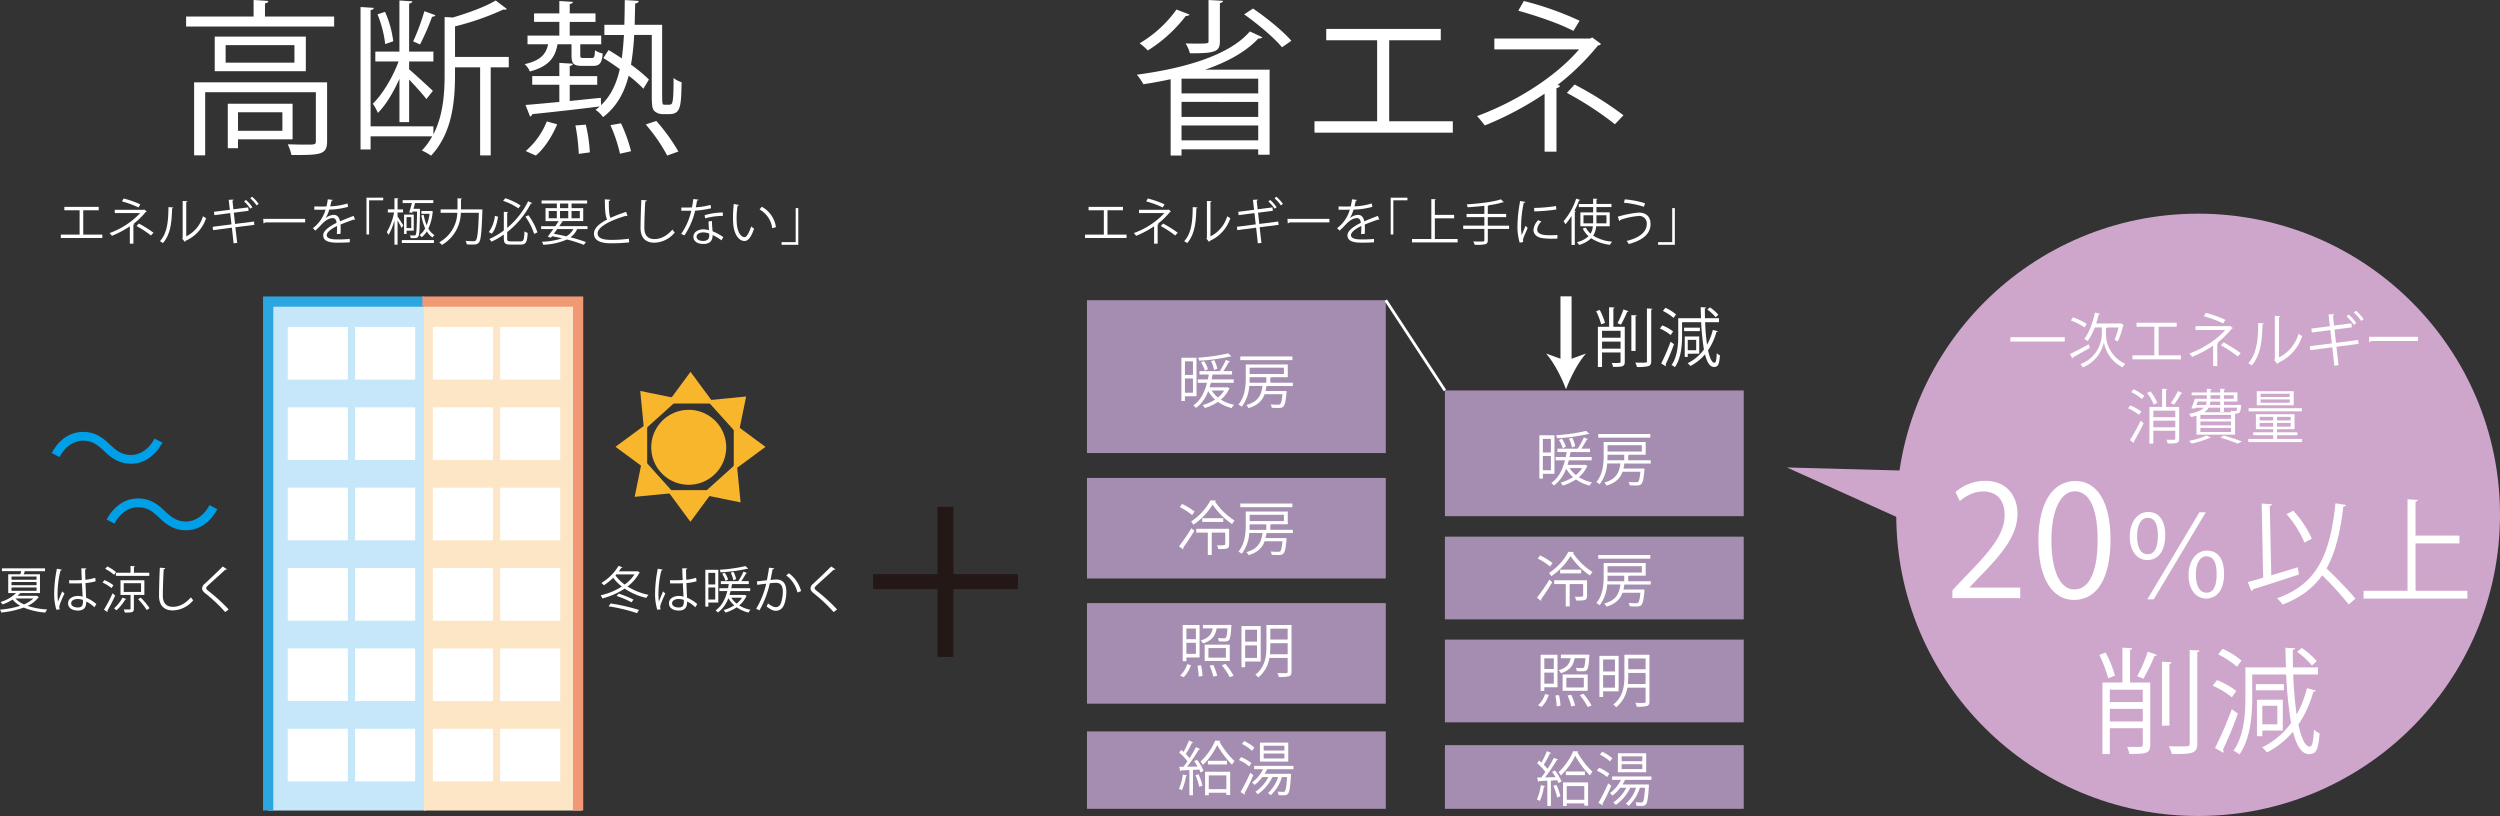 <svg xmlns="http://www.w3.org/2000/svg" width="913" height="297.999" viewBox="0 0 913 297.999">
  <rect x="0" y="0" width="913" height="297.999" fill="#333333" stroke="none"/>
  <g id="sec01-02" transform="translate(0)">
    <rect id="長方形_40045" data-name="長方形 40045" width="57.559" height="186.529" transform="translate(97.937 109.48)" fill="#c6e7f9"/>
    <rect id="長方形_40046" data-name="長方形 40046" width="57.559" height="186.529" transform="translate(154.803 109.48)" fill="#fce6c5"/>
    <path id="パス_33620" data-name="パス 33620" d="M130.03,332.44V146.58H186.9" transform="translate(-32.093 -36.439)" fill="none" stroke="#2ca6e0" stroke-miterlimit="10" stroke-width="3.74"/>
    <path id="パス_33621" data-name="パス 33621" d="M261.676,332.44V146.58H204.81" transform="translate(-50.549 -36.439)" fill="none" stroke="#f19975" stroke-miterlimit="10" stroke-width="3.74"/>
    <g id="グループ_79361" data-name="グループ 79361" transform="translate(67.968)">
      <path id="パス_33622" data-name="パス 33622" d="M119.042,6.041H144.3V9.7H90.24V6.041h24.644V0l5.378.368c-.06.428-.369.729-1.22.857V6.041Zm22.686,24.037V51.614c0,2.382-.55,3.659-2.448,4.328s-5.257.669-10.582.669A16.5,16.5,0,0,0,127.35,52.7c2.508.06,4.768.12,6.425.12,3.487,0,3.849,0,3.849-1.285V33.663H97.2V56.724H93.162V30.064H141.72ZM100.694,13.36h33.268V25.991H100.694ZM129.8,22.88V16.471H104.671V22.88Zm-.678,28H109.19v3.231h-3.728V37.878h23.665V50.87ZM125.4,41H109.19v6.77H125.4Z" transform="translate(-90.24)" fill="#fff"/>
      <path id="パス_33623" data-name="パス 33623" d="M228.952,20.866v3.78h-6.6V56.8H218.49V24.646h-9.174v2.622c0,10.129-1.1,21.475-8.745,29.65a19.43,19.43,0,0,0-3.367-1.894,23.568,23.568,0,0,0,3.789-5.185H178.488v4.817H174.82V2.622l4.828.308c-.06.428-.369.729-1.16.8V46.188h22.935v2.93c3.548-6.83,4.1-14.825,4.1-21.843V6.281c1.288.06,2.26.12,2.937.18,5.867-1.706,12.111-4.028,15.719-6.222l4.1,3.111a1.486,1.486,0,0,1-1.288.18,98.123,98.123,0,0,1-17.67,6.162V20.859h19.628Zm-39.927,23.79v-15.8c-2.2,4.884-5.016,9.641-7.886,12.443A16.1,16.1,0,0,0,179.3,37.94c3.487-3.359,7.276-9.641,9.415-15.434h-8.5V18.9h8.8V.24l4.707.308c-.06.428-.369.669-1.16.8V18.912h8.865v3.6h-8.865v2.87c1.9,1.585,7.336,6.59,8.684,7.867l-2.388,2.991c-1.16-1.585-4.037-4.756-6.3-7.138V44.656h-3.548ZM183.76,4.388a37.166,37.166,0,0,1,3,10.738l-2.937,1.037A41.308,41.308,0,0,0,181.011,5.3l2.749-.917Zm18.408,1.225a1.244,1.244,0,0,1-1.22.549,86.08,86.08,0,0,1-4.406,10.129c-.55-.24-2.019-.917-2.508-1.1a81.82,81.82,0,0,0,4.1-11.046l4.037,1.465Z" transform="translate(-111.115 -0.06)" fill="#fff"/>
      <path id="パス_33624" data-name="パス 33624" d="M271.527,16.178H266.39c-.8,4.636-3,8.055-10.093,9.941a7.383,7.383,0,0,0-1.9-2.683c5.626-1.285,7.765-3.479,8.564-7.259h-7.524v-3.17h11.622V8h-9.234V4.892h9.234V.376l4.956.308c-.06.428-.429.669-1.16.8V4.9h9.415V8.01h-9.415v5h11.494v3.171H274.7v3.907c0,.917.121,1.1,1.16,1.1h3c.919,0,1.1-.308,1.22-2.8a8.765,8.765,0,0,0,2.809,1.157c-.241,3.6-1.22,4.516-3.487,4.516h-3.977c-3.118,0-3.917-.729-3.917-3.907V16.185Zm33.088,18.973c0,2.991.06,3.111,1.1,3.111,1.838,0,2.019,0,2.388-.368.67-.857.67-5.853.67-9.393a9.128,9.128,0,0,0,2.937,1.525c-.181,8.9-.309,11.654-4.527,11.654h-2.327a4.513,4.513,0,0,1-3-1.037c-.8-.8-1.039-1.706-1.039-5.921V12.759h-6.425a93.25,93.25,0,0,1-1.16,10.858,57.116,57.116,0,0,1,6.545,5.433l-2.019,3.359a44.612,44.612,0,0,0-5.385-4.756c-1.589,6.282-4.406,11.346-9.355,15.133a10.465,10.465,0,0,0-2.749-2.683,16.19,16.19,0,0,0,1.529-1.217c-9.174,1.157-18.649,2.194-24.644,2.8a.977.977,0,0,1-.8.857l-1.649-4.208c3.367-.24,7.645-.669,12.352-1.1V30.958h-9.9V27.787h9.9V22.97l4.956.308c-.06.428-.429.729-1.16.8V27.8H280.89v3.171H270.857v5.921c3.728-.368,7.585-.8,11.373-1.157l.06,2.683c3.548-3.359,5.626-7.747,6.846-13.18-2.019-1.465-4.1-2.87-6-4.028l1.9-2.93c1.529.917,3.178,1.954,4.828,3.051.369-2.683.61-5.493.8-8.543h-7.155V9.062h7.276c.121-2.87.121-5.853.181-9.032l5.076.308c-.06.549-.49.857-1.288.917l-.181,7.807H304.6V35.173ZM266.27,45.4c-1.71,4.088-4.527,8.664-7.765,11.406-.859-.368-1.77-.729-3.728-1.646a27.646,27.646,0,0,0,7.7-10.8Zm7.886,10.8a69.655,69.655,0,0,0-1.22-10.369l3.789-.308a56.447,56.447,0,0,1,1.469,10.129l-4.037.549Zm15.049-.06a54.739,54.739,0,0,0-3.487-10.43l3.856-.669a54.587,54.587,0,0,1,3.668,10.189l-4.037.917Zm17.24.669A62.278,62.278,0,0,0,298.62,45.46l3.849-1.285a69.348,69.348,0,0,1,8.074,11.166l-4.1,1.465Z" transform="translate(-130.757 -0.007)" fill="#fff"/>
    </g>
    <g id="グループ_79362" data-name="グループ 79362" transform="translate(22.212 71.834)">
      <path id="パス_33625" data-name="パス 33625" d="M30.778,100.54H43.326v1.247H37.677v8.874h6.967v1.247H29.49v-1.247h6.862v-8.874H30.778Z" transform="translate(-29.49 -96.828)" fill="#fff"/>
      <path id="パス_33626" data-name="パス 33626" d="M66.712,101.174a.425.425,0,0,1-.331.165,27,27,0,0,1-4.436,4.336l.294.075a.463.463,0,0,1-.407.255v6.973h-1.3v-6.349a35.854,35.854,0,0,1-6.545,3.479c-.09-.128-.7-.879-.844-1.022a28.247,28.247,0,0,0,11.17-7.3H55.031V100.6H65.537l.2-.128.972.714Zm-3.02-1.428a34.95,34.95,0,0,0-6.033-2.217l.6-1.059a34.219,34.219,0,0,1,6.108,2.157l-.678,1.12Zm.128,5.876a37.771,37.771,0,0,1,5.355,3.366l-.934.992a35.817,35.817,0,0,0-5.265-3.441l.844-.917Z" transform="translate(-35.327 -95.816)" fill="#fff"/>
      <path id="パス_33627" data-name="パス 33627" d="M82.408,100.069c-.015.165-.181.278-.422.308-.113,4.922-.512,9.408-3.337,12.684a10.66,10.66,0,0,0-1.1-.7c2.734-2.961,3.065-7.537,3.118-12.458ZM87.161,110.6a12.036,12.036,0,0,0,6.108-7.356,7.559,7.559,0,0,0,1.137.714,13.667,13.667,0,0,1-7.487,8.273.78.78,0,0,1-.309.368l-.957-1.21.2-.278V97.68l1.71.09c-.015.165-.143.308-.407.346V110.6Z" transform="translate(-41.352 -96.117)" fill="#fff"/>
      <path id="パス_33628" data-name="パス 33628" d="M111.41,106.758l.663,5.726-1.318.143-.625-5.711-6.877.894-.143-1.225,6.877-.879-.475-4.118-5.762.751-.166-1.225,5.8-.729-.422-3.659,1.8-.053c0,.165-.143.308-.422.383l.346,3.148,5.408-.7.143,1.247-5.408.7.459,4.1,6.914-.879.128,1.21-6.914.879Zm3.856-9.971a13.413,13.413,0,0,1,2.35,2.675l-.731.511a14.815,14.815,0,0,0-2.29-2.637l.678-.549Zm2.252-1.187a14.721,14.721,0,0,1,2.4,2.637l-.753.533a14.179,14.179,0,0,0-2.327-2.6Z" transform="translate(-47.66 -95.6)" fill="#fff"/>
      <path id="パス_33629" data-name="パス 33629" d="M127.628,106.36H142.94v1.3H128.32a.858.858,0,0,1-.587.346l-.113-1.646Z" transform="translate(-53.71 -98.275)" fill="#fff"/>
      <path id="パス_33630" data-name="パス 33630" d="M167.14,104.309a.38.38,0,0,1-.113.038.444.444,0,0,1-.279-.113c-1.393.458-3.427,1.21-4.956,1.863.038.421.053.894.053,1.428,0,.586-.015,1.247-.053,1.961l-1.341.075c.053-.661.09-1.5.09-2.217,0-.278,0-.534-.015-.729-2.071,1.007-3.758,2.232-3.758,3.329s1.265,1.57,3.8,1.57a42.159,42.159,0,0,0,4.6-.18l.015,1.225c-1.085.113-2.734.143-4.625.143-3.525,0-5.084-.842-5.084-2.705,0-1.608,2.124-3.163,4.881-4.538-.113-1.15-.625-1.721-1.356-1.721-1.341,0-2.734.751-4.384,2.577a28.323,28.323,0,0,1-2.019,1.991l-.9-.894a12.853,12.853,0,0,0,4.625-6.755l-1.024.015h-3.065V99.485c1.122.015,2.418.015,3.171.015l1.25-.015a23.453,23.453,0,0,0,.5-2.615l1.8.218c-.038.18-.181.293-.459.331-.128.729-.294,1.375-.459,2.029a24.947,24.947,0,0,0,6.312-1.059l.218,1.225a27.58,27.58,0,0,1-6.877,1.022,13.184,13.184,0,0,1-1.318,3.1h.015a4.882,4.882,0,0,1,2.952-1.187c1.25,0,2.034.894,2.275,2.382,1.544-.7,3.487-1.443,4.956-2.014l.565,1.39Z" transform="translate(-59.653 -95.916)" fill="#fff"/>
      <path id="パス_33631" data-name="パス 33631" d="M177.69,109.515V96.08h6.11v.954h-5.152v12.481Z" transform="translate(-66.067 -95.719)" fill="#fff"/>
      <path id="パス_33632" data-name="パス 33632" d="M191.484,103.038c.5.7,1.815,2.765,2.109,3.254l-.663.917c-.256-.6-.919-1.833-1.446-2.765V113.3h-1.137v-8.91a21.173,21.173,0,0,1-2.162,5.342,7.257,7.257,0,0,0-.625-1.022,22.178,22.178,0,0,0,2.644-7.176h-2.275V100.4h2.418V96.32l1.484.113c-.015.113-.113.2-.346.24v3.734h2v1.135h-2v1.5Zm1.559,9.648v-1.059h11.72v1.059Zm3.8-11.016-1.122-.165c.331-.917.7-2.232.987-3.389h-3.374V97.034h11.192v1.082h-6.658c-.181.7-.384,1.413-.565,2.089h1.8l.587.015a4.015,4.015,0,0,1-.015.406c-.113,6.95-.181,9.077-.625,9.716-.369.534-.791.564-1.8.564-.309,0-.64,0-.972-.015a2.275,2.275,0,0,0-.294-1.007c.716.053,1.378.053,1.687.053a.435.435,0,0,0,.422-.24c.294-.436.422-2.525.5-8.506h-1.6l-.143.473Zm.55.639v5.876h-2.621v1.187h-.919v-7.063Zm-.919,4.937v-4h-1.71v4Zm6.786-6.252a5.022,5.022,0,0,0,.512-.015l.625.143a.53.53,0,0,1-.09.218,18.43,18.43,0,0,1-1.574,6.094,6.584,6.584,0,0,0,2.237,2.382,3.591,3.591,0,0,0-.731.857,7.252,7.252,0,0,1-2.071-2.217,7.725,7.725,0,0,1-1.928,2.142,3.606,3.606,0,0,0-.7-.857,6.762,6.762,0,0,0,2.019-2.4,18.652,18.652,0,0,1-1.393-4.756l.859-.18a16.939,16.939,0,0,0,1.085,3.787,18.026,18.026,0,0,0,1.062-4.17h-2.99V101h3.081Z" transform="translate(-68.503 -95.779)" fill="#fff"/>
      <path id="パス_33633" data-name="パス 33633" d="M227.464,100.435c.279,0,.309,0,.587-.015l.716.075a2.809,2.809,0,0,1-.038.421c-.279,8.033-.55,10.76-1.28,11.6-.512.639-1.1.751-2.29.751-.625,0-1.416-.015-2.162-.075a2.675,2.675,0,0,0-.437-1.277c1.3.113,2.478.128,2.937.128a.936.936,0,0,0,.806-.278c.6-.6.9-3.239,1.137-10.084h-6.583a13.829,13.829,0,0,1-6.952,11.744,4.5,4.5,0,0,0-.957-.969,12.747,12.747,0,0,0,6.621-10.775h-6.093v-1.247h6.146c.015-.331.015-.639.015-.954V96.37l1.649.113c-.015.128-.128.218-.369.255v2.743c0,.308,0,.624-.015.954h6.568Z" transform="translate(-74.77 -95.791)" fill="#fff"/>
      <path id="パス_33634" data-name="パス 33634" d="M237,108.7a11.991,11.991,0,0,0,2.222-5.914l1.152.293c-.331,2.157-.972,4.719-2.275,6.207Zm6.718,2.374c0,.827.241,1.022,1.265,1.022h3.668c1.085,0,1.25-.639,1.378-3.659a3.712,3.712,0,0,0,1.175.549c-.181,3.314-.587,4.283-2.493,4.283h-3.8c-1.868,0-2.418-.458-2.418-2.232v-1.428a29.69,29.69,0,0,1-4.5,2.6,4.638,4.638,0,0,0-.806-.969,27.108,27.108,0,0,0,5.3-3.111v-6.845l1.6.113c-.015.128-.113.218-.369.255v5.523a29.636,29.636,0,0,0,7.652-9.738l1.506.676a.5.5,0,0,1-.5.143,31.448,31.448,0,0,1-8.654,10.452v2.359Zm-.7-14.743a24.085,24.085,0,0,1,5.6,2.652l-.806,1.059a22.112,22.112,0,0,0-5.574-2.743l.791-.969Zm10.545,13.059a22.64,22.64,0,0,0-3.194-6.312l1.1-.533a22.644,22.644,0,0,1,3.3,6.259l-1.213.586Z" transform="translate(-80.706 -95.781)" fill="#fff"/>
      <path id="パス_33635" data-name="パス 33635" d="M279.3,107.877h-3.743A7.745,7.745,0,0,1,273.1,110.9a49.838,49.838,0,0,1,5.634,1.721l-.753,1.022a49.459,49.459,0,0,0-6.184-1.961,23.355,23.355,0,0,1-8.654,1.924,3.4,3.4,0,0,0-.5-1.1,25.663,25.663,0,0,0,7.374-1.247c-1.19-.278-2.4-.534-3.653-.766l-.422.549-1.152-.421c.587-.751,1.318-1.721,2.034-2.743H262.39v-1.059h5.174c.437-.639.859-1.277,1.228-1.848h-4.8V100.23h4.128V98.56h-5.574V97.44h16.638v1.12h-5.687v1.668h4.255v4.741h-8.232l.881.24c-.053.128-.181.18-.437.165-.294.436-.6.932-.957,1.443h10.311v1.059Zm-14.145-6.6v2.652h2.953v-2.652Zm3.1,6.6c-.407.586-.828,1.172-1.228,1.721,1.544.278,3.081.586,4.549.932a6.778,6.778,0,0,0,2.583-2.652Zm1.024-9.317v1.668h3.005V98.56Zm0,5.365h3.005v-2.652h-3.005Zm7.231-2.652h-3.028v2.652h3.028Z" transform="translate(-86.972 -96.057)" fill="#fff"/>
      <path id="パス_33636" data-name="パス 33636" d="M300.224,102.976a1.159,1.159,0,0,1-.143.015.7.7,0,0,1-.384-.113c-5.446,1.593-10.379,3.99-10.364,6.44,0,1.758,1.943,2.359,4.918,2.359a43.585,43.585,0,0,0,6.492-.421l.113,1.338a59.774,59.774,0,0,1-6.568.331c-3.63,0-6.274-.842-6.289-3.532-.015-1.961,1.943-3.682,4.82-5.162-.625-1.12-.844-3.239-.844-7.371l2.019.165c-.015.24-.2.383-.565.436-.015,3.2.09,5.2.6,6.184a51.044,51.044,0,0,1,5.724-2.194l.475,1.518Z" transform="translate(-93.293 -95.913)" fill="#fff"/>
      <path id="パス_33637" data-name="パス 33637" d="M312.877,97.345c-.038.218-.2.346-.572.406-.143,2.126-.331,6.973-.331,9.678s1.356,4.043,3.668,4.043,4.512-1.12,6.605-3.479a6.837,6.837,0,0,0,.829,1.082,9.954,9.954,0,0,1-7.449,3.712c-3.337,0-5.046-1.924-5.046-5.38,0-2.307.166-7.98.294-10.227l2,.165Z" transform="translate(-98.866 -95.993)" fill="#fff"/>
      <path id="パス_33638" data-name="パス 33638" d="M336.632,96.975a.6.6,0,0,1-.565.308c-.128.8-.294,1.758-.459,2.472A25.664,25.664,0,0,0,341,98.862l.2,1.247a36.963,36.963,0,0,1-5.83.879,27.162,27.162,0,0,1-3.886,9l-1.228-.5a24.159,24.159,0,0,0,3.721-8.476h-3.653V99.831h2.184c.565,0,1.152-.015,1.687-.015a30.513,30.513,0,0,0,.512-3.1l1.928.255Zm4.881,7.792c.015,1.48.128,2.487.241,3.75a19.117,19.117,0,0,1,3.909,2.119L345,111.808a17.84,17.84,0,0,0-3.246-1.924c0,1.833-.731,3.254-3.427,3.254-2.034,0-3.593-.917-3.578-2.637,0-1.833,1.928-2.705,3.615-2.705a7.758,7.758,0,0,1,2.071.331c-.075-1.172-.166-2.359-.166-3.224l1.25-.143Zm-1.009,4.576a6.131,6.131,0,0,0-2.184-.421c-1.1,0-2.4.436-2.418,1.57,0,1.044,1.024,1.54,2.455,1.54,1.318,0,2.162-.639,2.162-1.848,0-.292,0-.562-.019-.84Zm5.024-6.462a26.079,26.079,0,0,0-6.492.894l-.2-1.15a25.835,25.835,0,0,1,6.621-.984l.075,1.247Z" transform="translate(-103.723 -95.878)" fill="#fff"/>
      <path id="パス_33639" data-name="パス 33639" d="M357.572,99.521c-.038.165-.241.278-.5.293a30.277,30.277,0,0,0-.346,4.554c0,.676.038,1.338.075,1.924.218,3.111,1.484,5,2.9,4.974.731,0,1.687-1.863,2.35-3.915a6.82,6.82,0,0,0,1.062.789c-.844,2.472-1.906,4.486-3.427,4.523-2.327.038-3.947-2.78-4.2-6.3-.053-.7-.075-1.465-.075-2.284a42.442,42.442,0,0,1,.279-4.922l1.891.368Zm12.164,8.506a9.135,9.135,0,0,0-4.625-6.883l.806-.992a10.056,10.056,0,0,1,5.174,7.446l-1.356.421Z" transform="translate(-109.931 -96.485)" fill="#fff"/>
      <path id="パス_33640" data-name="パス 33640" d="M385.068,101.1v13.435H378.96v-.969h5.152V101.108h.957Z" transform="translate(-115.743 -96.967)" fill="#fff"/>
    </g>
    <g id="グループ_79363" data-name="グループ 79363" transform="translate(0 206.697)">
      <path id="パス_33641" data-name="パス 33641" d="M13.354,286.234l.859.473a.443.443,0,0,1-.2.165,10.577,10.577,0,0,1-3.924,3.058,27.706,27.706,0,0,0,7.155,1.315,6.029,6.029,0,0,0-.716,1.135,25.6,25.6,0,0,1-7.871-1.833,32.6,32.6,0,0,1-8.18,1.811A4.649,4.649,0,0,0,0,291.313,33.075,33.075,0,0,0,7.374,289.9a10.7,10.7,0,0,1-2.787-2.269A17.352,17.352,0,0,1,.919,289.4a3.06,3.06,0,0,0-.753-.864,13.854,13.854,0,0,0,5.7-3.291H3.005v-6.86H7.426c.113-.368.241-.766.331-1.135H.7v-1.04H16.442v1.044H9.068c-.113.331-.256.751-.407,1.135H14.6v6.86H7.637a.457.457,0,0,1-.309.09,11.268,11.268,0,0,1-.9.917h6.711l.218-.038ZM4.2,279.223v1.15h9.151v-1.15Zm0,1.976v1.187h9.151V281.2Zm0,2.014v1.21h9.151v-1.21Zm1.446,4.012a9.053,9.053,0,0,0,3.1,2.157,10.9,10.9,0,0,0,3.427-2.157Z" transform="translate(0 -275.361)" fill="#fff"/>
      <path id="パス_33642" data-name="パス 33642" d="M27.071,291.333a20.119,20.119,0,0,1-.791-6.44,46.408,46.408,0,0,1,.994-8.543l1.778.346a.481.481,0,0,1-.475.331,34.92,34.92,0,0,0-1.062,7.89,21.149,21.149,0,0,0,.166,3.456c.407-1.1,1.137-2.855,1.521-3.712l.829.766c-.6,1.247-1.891,4.028-1.891,4.884a2.5,2.5,0,0,0,.181.879l-1.25.143Zm4.662-10.775c1.544.015,3.081.038,4.625-.075-.075-1.57-.128-2.93-.166-4.283l1.853.053c-.015.18-.181.331-.475.383.015,1.172.053,2.359.09,3.749a16.446,16.446,0,0,0,3.593-.729l.166,1.277a17.452,17.452,0,0,1-3.706.661c.075,2.029.166,4.17.218,5.342a13.567,13.567,0,0,1,3.743,2.322l-.716,1.172a11.172,11.172,0,0,0-2.968-2.089c-.015,1.555-.309,3.291-3.065,3.291-2.147,0-3.578-1.022-3.578-2.637,0-1.863,1.891-2.69,3.578-2.69a6.309,6.309,0,0,1,1.74.24c-.053-1.15-.166-3.073-.256-4.869-.572.038-1.341.053-1.868.053H31.756l-.015-1.187Zm5.024,7.191a6.335,6.335,0,0,0-1.815-.331c-1.122,0-2.455.406-2.455,1.555,0,1.022,1.1,1.54,2.44,1.54s1.853-.661,1.853-2.126l-.015-.639Z" transform="translate(-6.486 -275.358)" fill="#fff"/>
      <path id="パス_33643" data-name="パス 33643" d="M50.4,280.227a13.7,13.7,0,0,1,3.3,1.9l-.716,1.022a14.118,14.118,0,0,0-3.261-2.014l.678-.917Zm-.151,10.8a55.028,55.028,0,0,0,3.133-5.966l.957.789a57.286,57.286,0,0,1-2.862,5.6.476.476,0,0,1,.09.278.371.371,0,0,1-.053.2l-1.265-.894Zm1.16-15.78A13.5,13.5,0,0,1,54.64,277.3c-.407.534-.565.766-.731,1.007a13.8,13.8,0,0,0-3.194-2.156l.7-.894Zm7.02,11.917a.376.376,0,0,1-.407.143,16.861,16.861,0,0,1-3.209,3.967,10.788,10.788,0,0,0-.9-.729,14.011,14.011,0,0,0,3.1-3.9l1.416.511ZM54.6,277.553h5.34V275.08l1.612.09c-.015.143-.113.24-.369.255v2.126h5.611v1.15h-12.2v-1.15ZM65,285.646H61.161v5.049c0,1.375-.64,1.39-3.322,1.39a4.487,4.487,0,0,0-.384-1.135c.512,0,.987.015,1.356.015,1.024,0,1.137,0,1.137-.308v-5.012H56.28V280.3h8.714v5.342Zm-7.539-4.268v3.186h6.327v-3.186Zm8.406,9.791a24.183,24.183,0,0,0-3.156-3.952l.972-.571a25.572,25.572,0,0,1,3.209,3.84l-1.024.676Z" transform="translate(-12.271 -275.08)" fill="#fff"/>
      <path id="パス_33644" data-name="パス 33644" d="M79.39,276.075c-.038.218-.2.346-.565.406-.151,2.126-.331,6.973-.331,9.678s1.356,4.043,3.668,4.043,4.512-1.12,6.605-3.479A6.842,6.842,0,0,0,89.6,287.8a9.954,9.954,0,0,1-7.449,3.712c-3.337,0-5.046-1.924-5.046-5.38,0-2.307.166-7.98.294-10.227l2,.165Z" transform="translate(-19.029 -275.286)" fill="#fff"/>
      <path id="パス_33645" data-name="パス 33645" d="M106.433,291.994a55.682,55.682,0,0,0-7.193-6.808c-.919-.729-1.25-1.247-1.25-1.9a2.345,2.345,0,0,1,.972-1.668c1.672-1.54,4.8-4.5,6.568-6.3l1.559,1.022a.606.606,0,0,1-.407.18.74.74,0,0,1-.218-.038c-1.838,1.758-4.692,4.245-6.2,5.658-.437.421-.791.789-.791,1.082,0,.308.331.676.972,1.15a61.255,61.255,0,0,1,7.246,6.642l-1.265.969Z" transform="translate(-24.185 -275.14)" fill="#fff"/>
    </g>
    <g id="グループ_79364" data-name="グループ 79364" transform="translate(219.344 206.629)">
      <path id="パス_33646" data-name="パス 33646" d="M304.642,276.944l.919.511a.382.382,0,0,1-.218.165,15.547,15.547,0,0,1-4.293,4.922,23.558,23.558,0,0,0,7.667,3.058,5.775,5.775,0,0,0-.806,1.12,23.541,23.541,0,0,1-7.909-3.4,26.277,26.277,0,0,1-8.142,3.584,4.352,4.352,0,0,0-.64-1.135,24.081,24.081,0,0,0,7.758-3.2,16.577,16.577,0,0,1-3.171-3.2,21.059,21.059,0,0,1-3.374,2.728,10.132,10.132,0,0,0-.934-.842A18.168,18.168,0,0,0,297.773,275c1.122.421,1.28.5,1.431.564-.038.128-.2.18-.422.143-.279.436-.588.879-.9,1.315h6.545l.218-.075Zm-.128,15.336a63.123,63.123,0,0,0-10.379-2.487l.753-1.06a70.21,70.21,0,0,1,10.341,2.382l-.716,1.172Zm-7.554-14.141-.309.368a14.4,14.4,0,0,0,3.359,3.329,14.291,14.291,0,0,0,3.593-3.7H296.96Zm5.559,10.189a33.556,33.556,0,0,0-5.446-2.307l.731-.879a39.4,39.4,0,0,1,5.43,2.194l-.716.984Z" transform="translate(-291.22 -274.99)" fill="#fff"/>
      <path id="パス_33647" data-name="パス 33647" d="M318.431,291.333a20.12,20.12,0,0,1-.791-6.44,47,47,0,0,1,.987-8.543l1.777.346a.481.481,0,0,1-.474.331,34.917,34.917,0,0,0-1.062,7.89,21.143,21.143,0,0,0,.166,3.456c.407-1.1,1.137-2.855,1.521-3.712l.829.766c-.6,1.247-1.891,4.028-1.891,4.884a2.5,2.5,0,0,0,.181.879l-1.25.143Zm4.662-10.775c1.544.015,3.081.038,4.625-.075-.075-1.57-.128-2.93-.166-4.283l1.853.053c-.015.18-.181.331-.474.383.015,1.172.053,2.359.09,3.749a16.448,16.448,0,0,0,3.593-.729l.166,1.277a17.452,17.452,0,0,1-3.706.661c.075,2.029.166,4.17.218,5.342a13.567,13.567,0,0,1,3.743,2.322l-.716,1.172a11.1,11.1,0,0,0-2.975-2.089c-.015,1.555-.309,3.291-3.065,3.291-2.147,0-3.578-1.022-3.578-2.637,0-1.863,1.891-2.69,3.578-2.69a6.309,6.309,0,0,1,1.74.24c-.053-1.15-.166-3.073-.256-4.869-.565.038-1.341.053-1.868.053h-2.787l-.015-1.187Zm5.024,7.191a6.334,6.334,0,0,0-1.815-.331c-1.122,0-2.455.406-2.455,1.555,0,1.022,1.1,1.54,2.44,1.54s1.853-.661,1.853-2.126l-.015-.639Z" transform="translate(-297.741 -275.291)" fill="#fff"/>
      <path id="パス_33648" data-name="パス 33648" d="M346.73,288.452H343.1v1.48H342v-13.45h4.73Zm-1.115-10.85H343.1v4.23h2.516Zm-2.516,9.753h2.516V282.93H343.1Zm13.211-1.721.806.368a.388.388,0,0,1-.166.165,9.374,9.374,0,0,1-2.583,3.329,12.355,12.355,0,0,0,4.127,1.608,4.36,4.36,0,0,0-.731,1.007,12.334,12.334,0,0,1-4.293-1.924,15.66,15.66,0,0,1-4.128,1.924,4.669,4.669,0,0,0-.663-.932,13.978,13.978,0,0,0,3.886-1.706,10.073,10.073,0,0,1-2.162-2.637,11.279,11.279,0,0,1-3.819,5.252,5.713,5.713,0,0,0-.844-.789c2.147-1.465,3.487-3.915,4.293-7.048h-2.915v-1.044h3.171l.279-1.518h-2.915v-1.06h6.417l-.038-.015a22.465,22.465,0,0,0,1.891-3.479l1.318.533c-.053.113-.181.143-.384.143a28.715,28.715,0,0,1-1.725,2.818h2.734v1.06h-6.108c-.09.511-.181,1.022-.294,1.518h6.914v1.044h-7.155c-.128.473-.256.954-.407,1.413h5.28l.2-.038Zm1.371-9.55a.513.513,0,0,1-.143.038,1.071,1.071,0,0,1-.218-.015,61.367,61.367,0,0,1-9.761,1.315,3.626,3.626,0,0,0-.309-.954,57.835,57.835,0,0,0,9.407-1.337l1.024.954Zm-8.617,1.465a8.55,8.55,0,0,1,1.25,2.487l-.972.473a9.225,9.225,0,0,0-1.19-2.54l.919-.421Zm3.186-.331a8.591,8.591,0,0,1,.987,2.675c-.791.331-.919.368-1.024.406a10.1,10.1,0,0,0-.934-2.728l.972-.346Zm-.768,9.46a8.285,8.285,0,0,0,1.966,2.157,8.712,8.712,0,0,0,1.928-2.157H351.49Z" transform="translate(-303.753 -275.025)" fill="#fff"/>
      <path id="パス_33649" data-name="パス 33649" d="M373.238,276.163c-.038.218-.256.308-.6.331-.2,1.022-.535,2.8-.753,3.9.828-.09,1.574-.165,2.034-.165,2.787-.038,3.743,1.811,3.743,4.554a14.211,14.211,0,0,1-.625,4.1c-.565,1.863-1.74,2.765-3.261,2.765-.753,0-1.74-.308-3.322-1.593a6.907,6.907,0,0,0,.5-1.12c1.469,1.135,2.237,1.39,2.809,1.39,1.047,0,1.672-.661,2.034-1.833a13.823,13.823,0,0,0,.587-3.75c-.015-2.089-.7-3.329-2.531-3.314a22.324,22.324,0,0,0-2.237.18,35.019,35.019,0,0,1-3.758,9.881l-1.213-.586a30,30,0,0,0,3.653-9.152c-.934.113-2.275.278-3.261.436l-.113-1.277c.9-.113,2.4-.278,3.63-.421.279-1.337.565-2.983.791-4.591l1.906.255Zm8.488,8.806a10.948,10.948,0,0,0-4.128-6.259l.994-.766a11.755,11.755,0,0,1,4.459,6.515l-1.318.511Z" transform="translate(-309.835 -275.216)" fill="#fff"/>
      <path id="パス_33650" data-name="パス 33650" d="M401.443,291.994a55.681,55.681,0,0,0-7.193-6.808c-.919-.729-1.25-1.247-1.25-1.9a2.345,2.345,0,0,1,.972-1.668c1.672-1.54,4.8-4.5,6.568-6.3l1.559,1.022a.606.606,0,0,1-.407.18.74.74,0,0,1-.218-.038c-1.838,1.758-4.692,4.245-6.2,5.658-.437.421-.791.789-.791,1.082,0,.308.331.676.972,1.15a61.252,61.252,0,0,1,7.246,6.642l-1.265.969Z" transform="translate(-316.34 -275.072)" fill="#fff"/>
    </g>
    <g id="グループ_79365" data-name="グループ 79365" transform="translate(396.26 71.834)">
      <path id="パス_33651" data-name="パス 33651" d="M527.4,100.54h12.548v1.247H534.3v8.874h6.967v1.247H526.11v-1.247h6.862v-8.874H527.4Z" transform="translate(-526.11 -96.828)" fill="#fff"/>
      <path id="パス_33652" data-name="パス 33652" d="M563.342,101.174a.425.425,0,0,1-.331.165,27,27,0,0,1-4.436,4.336l.294.075a.463.463,0,0,1-.407.255v6.973h-1.3v-6.349a35.854,35.854,0,0,1-6.545,3.479c-.09-.128-.7-.879-.844-1.022a28.248,28.248,0,0,0,11.17-7.3h-9.279V100.6h10.507l.2-.128.972.714Zm-3.028-1.428a34.952,34.952,0,0,0-6.033-2.217l.6-1.059a34.217,34.217,0,0,1,6.108,2.157l-.678,1.12Zm.128,5.876a37.773,37.773,0,0,1,5.355,3.366l-.934.992a35.815,35.815,0,0,0-5.265-3.441Z" transform="translate(-531.95 -95.816)" fill="#fff"/>
      <path id="パス_33653" data-name="パス 33653" d="M579.038,100.069c-.015.165-.181.278-.422.308-.113,4.922-.512,9.408-3.337,12.684a10.658,10.658,0,0,0-1.1-.7c2.734-2.961,3.065-7.537,3.118-12.458Zm4.753,10.535a12.036,12.036,0,0,0,6.108-7.356,7.557,7.557,0,0,0,1.137.714,13.667,13.667,0,0,1-7.487,8.273.778.778,0,0,1-.309.368l-.957-1.21.2-.278V97.68l1.7.09c-.015.165-.151.308-.407.346V110.6Z" transform="translate(-537.974 -96.117)" fill="#fff"/>
      <path id="パス_33654" data-name="パス 33654" d="M608.04,106.758l.663,5.726-1.318.143-.625-5.711-6.877.894-.143-1.225,6.877-.879-.474-4.118-5.762.751-.166-1.225,5.8-.729-.422-3.659,1.8-.053c0,.165-.151.308-.422.383l.346,3.148,5.408-.7.143,1.247-5.408.7.459,4.1,6.914-.879.128,1.21-6.914.879Zm3.856-9.971a13.416,13.416,0,0,1,2.35,2.675l-.731.511a14.814,14.814,0,0,0-2.29-2.637l.678-.549Zm2.252-1.187a14.723,14.723,0,0,1,2.4,2.637l-.753.533a14.179,14.179,0,0,0-2.327-2.6Z" transform="translate(-544.283 -95.6)" fill="#fff"/>
      <path id="パス_33655" data-name="パス 33655" d="M624.258,106.36H639.57v1.3H624.951a.858.858,0,0,1-.588.346l-.113-1.646Z" transform="translate(-550.332 -98.275)" fill="#fff"/>
      <path id="パス_33656" data-name="パス 33656" d="M663.77,104.309a.379.379,0,0,1-.113.038.444.444,0,0,1-.279-.113c-1.393.458-3.427,1.21-4.956,1.863.038.421.053.894.053,1.428,0,.586-.015,1.247-.053,1.961l-1.341.075c.053-.661.09-1.5.09-2.217,0-.278,0-.534-.015-.729-2.071,1.007-3.758,2.232-3.758,3.329s1.265,1.57,3.8,1.57a42.156,42.156,0,0,0,4.6-.18l.015,1.225c-1.085.113-2.734.143-4.625.143-3.525,0-5.084-.842-5.084-2.705,0-1.608,2.131-3.163,4.881-4.538-.113-1.15-.625-1.721-1.356-1.721-1.341,0-2.734.751-4.384,2.577q-.959,1.045-2.019,1.991l-.9-.894a12.852,12.852,0,0,0,4.625-6.755l-1.024.015h-3.066V99.485c1.122.015,2.418.015,3.171.015l1.25-.015a23.446,23.446,0,0,0,.5-2.615l1.8.218c-.038.18-.181.293-.459.331-.128.729-.294,1.375-.459,2.029a24.946,24.946,0,0,0,6.312-1.059l.218,1.225a27.579,27.579,0,0,1-6.877,1.022,13.183,13.183,0,0,1-1.318,3.1h.015a4.881,4.881,0,0,1,2.952-1.187c1.25,0,2.034.894,2.275,2.382,1.544-.7,3.487-1.443,4.956-2.014l.565,1.39Z" transform="translate(-556.275 -95.916)" fill="#fff"/>
      <path id="パス_33657" data-name="パス 33657" d="M674.31,109.515V96.08h6.108v.954h-5.152v12.481h-.957Z" transform="translate(-562.687 -95.719)" fill="#fff"/>
      <path id="パス_33658" data-name="パス 33658" d="M692.985,111.325h8.33v1.247H684.64v-1.247h7.06V96.74l1.672.113c-.015.128-.128.218-.384.255v5.418h7.042v1.247h-7.042v7.559Z" transform="translate(-565.237 -95.883)" fill="#fff"/>
      <path id="パス_33659" data-name="パス 33659" d="M726.213,106.473v1.21h-7.758v4.08c0,.932-.279,1.3-.934,1.5a14.866,14.866,0,0,1-3.849.218,5.766,5.766,0,0,0-.535-1.225c.881.038,1.725.038,2.365.038,1.559,0,1.687,0,1.687-.534v-4.08h-7.72v-1.21h7.72v-3.1H710.7V102.2h6.492V99.244c-2.019.24-4.143.421-6.108.534a3.474,3.474,0,0,0-.331-1.059c4.436-.293,9.776-.879,12.488-1.848l1.062,1.044a.347.347,0,0,1-.218.053.775.775,0,0,1-.166-.015,32.463,32.463,0,0,1-5.1,1.082c-.038.128-.128.18-.369.218v2.961h6.711v1.172H718.45v3.1h7.758Z" transform="translate(-571.365 -95.916)" fill="#fff"/>
      <path id="パス_33660" data-name="パス 33660" d="M738.672,98.038c-.053.2-.241.308-.6.293a43.931,43.931,0,0,0-.972,8.235,19.592,19.592,0,0,0,.241,3.622c.346-.894,1.137-2.818,1.393-3.456l.768.8c-.753,1.848-1.3,2.893-1.559,3.712a3.131,3.131,0,0,0-.143.857,1.963,1.963,0,0,0,.09.564l-1.3.24a20.027,20.027,0,0,1-.806-6.3,52.913,52.913,0,0,1,.972-8.912l1.928.331Zm11.682,13.375c-.663.038-1.341.053-2.019.053a25.347,25.347,0,0,1-3.412-.2c-2.26-.331-3.3-1.57-3.3-3.036a5.6,5.6,0,0,1,1.725-3.532l1.19.511a4.331,4.331,0,0,0-1.559,2.87c0,2.119,3.118,2.119,5.024,2.119.768,0,1.6-.038,2.365-.09l-.015,1.3Zm-8.489-11.181a59.72,59.72,0,0,0,8-.7l.113,1.277a69.371,69.371,0,0,1-8.067.676l-.038-1.262Z" transform="translate(-577.859 -96.122)" fill="#fff"/>
      <path id="パス_33661" data-name="パス 33661" d="M761.037,102.857a21.721,21.721,0,0,1-2.237,3.058,8.788,8.788,0,0,0-.64-1.15,24.3,24.3,0,0,0,4.587-8.235l1.469.5c-.075.128-.2.18-.422.165a33.19,33.19,0,0,1-1.687,3.787l.5.128c-.038.113-.128.2-.369.218v12.135h-1.19v-10.6Zm13.957,3.765H770.06a7.746,7.746,0,0,1-1.1,3.441,15.541,15.541,0,0,0,6.914,2.194,5.369,5.369,0,0,0-.791,1.15,15.642,15.642,0,0,1-6.862-2.412,9.936,9.936,0,0,1-4.459,2.45,4.628,4.628,0,0,0-.753-1.022,8.937,8.937,0,0,0,4.256-2.179,8.934,8.934,0,0,1-2.132-2.78l1.122-.368a7.318,7.318,0,0,0,1.74,2.232,6.248,6.248,0,0,0,.844-2.7h-4.564v-5.072h4.662V99.626H763.7V98.491h5.242V96.53l1.574.09c-.015.128-.113.218-.369.255v1.608h5.483v1.135h-5.483v1.924h4.843v5.072Zm-9.573-1.059h3.5c.015-.308.015-.6.015-.917V102.6h-3.525v2.968ZM773.8,102.6h-3.653v2.051c0,.308,0,.6-.015.917H773.8Z" transform="translate(-583.383 -95.831)" fill="#fff"/>
      <path id="パス_33662" data-name="パス 33662" d="M784.42,103.214a41.724,41.724,0,0,1,7.592-1.5c2.749,0,4.368,1.465,4.368,4.17v.143c-.038,3.329-2.659,5.763-7.924,7.176a7.492,7.492,0,0,0-.828-1.12c4.692-1.12,7.359-3.314,7.359-6.094a2.706,2.706,0,0,0-3.028-3.021,25.689,25.689,0,0,0-6.643,1.443c.015.143-.166.331-.346.421l-.55-1.631Zm2.561-6.327a33.946,33.946,0,0,1,7.374,1.428l-.384,1.277a34.563,34.563,0,0,0-7.3-1.465l.309-1.247Z" transform="translate(-589.864 -95.918)" fill="#fff"/>
      <path id="パス_33663" data-name="パス 33663" d="M810.078,101.1v13.435H803.97v-.969h5.152V101.108h.957Z" transform="translate(-594.689 -96.967)" fill="#fff"/>
    </g>
    <g id="グループ_79366" data-name="グループ 79366" transform="translate(415.173)">
      <path id="パス_33664" data-name="パス 33664" d="M563.572,28.922c-3.3.729-6.6,1.345-9.965,1.833a19.537,19.537,0,0,0-2.388-3.479c16.51-2.194,33.57-6.77,41.275-15.8l4.587,2.134a1.6,1.6,0,0,1-1.469.428c-4.587,4.944-11.494,8.664-19.447,11.406H599.71V56.5h-4.158V54.545h-28.01V56.8h-3.977V28.922ZM570.479,5.3a1.316,1.316,0,0,1-1.348.488A52.6,52.6,0,0,1,555.25,18.424a31.272,31.272,0,0,0-3-2.622A43.838,43.838,0,0,0,565.7,3.479l4.768,1.833Zm25.074,28.8V28.734H567.542v5.373Zm-28.011,3.111v5.5h28.011V37.217Zm0,14.029h28.011V45.813H567.542ZM582.711.308c-.06.368-.369.669-1.16.8v13.9c0,2.194-.55,3.231-2.26,3.78-1.71.609-4.466.669-8.684.669a12.862,12.862,0,0,0-1.589-3.6c1.469.06,2.809.06,3.977.06,4.406,0,4.406-.06,4.406-.977V0l5.318.308Zm21.526,16.959c-2.809-3.419-8.8-8.483-13.821-12.015l3.239-2.134c5.016,3.419,11.072,8.356,14,11.775l-3.427,2.382Z" transform="translate(-551.22)" fill="#fff"/>
      <path id="パス_33665" data-name="パス 33665" d="M641.646,14.05h41.832V18.2H664.64V47.79h23.236v4.148H637.36v-4.15h22.874V18.2H641.646Z" transform="translate(-572.48 -3.493)" fill="#fff"/>
      <path id="パス_33666" data-name="パス 33666" d="M761.459,16.164a1.354,1.354,0,0,1-1.1.549,89.819,89.819,0,0,1-14.8,14.457l.979.24a1.538,1.538,0,0,1-1.348.857V55.508h-4.338V34.341a117.9,117.9,0,0,1-21.835,11.594c-.309-.428-2.327-2.93-2.817-3.419,14.8-5.493,28.862-14.577,37.245-24.346H722.5V14.2h35.038l.67-.428,3.239,2.382Zm-10.093-4.756c-5.318-2.8-13.64-5.553-20.118-7.379L733.267.49a114.523,114.523,0,0,1,20.366,7.2l-2.26,3.719ZM751.8,30.99a126.63,126.63,0,0,1,17.858,11.226l-3.118,3.291A119.445,119.445,0,0,0,748.986,34.04Z" transform="translate(-591.939 -0.122)" fill="#fff"/>
    </g>
    <g id="グループ_79367" data-name="グループ 79367" transform="translate(105.077 119.406)">
      <rect id="長方形_40047" data-name="長方形 40047" width="21.948" height="19.221" fill="#fff"/>
      <rect id="長方形_40048" data-name="長方形 40048" width="21.948" height="19.221" transform="translate(24.577)" fill="#fff"/>
      <rect id="長方形_40049" data-name="長方形 40049" width="21.948" height="19.221" transform="translate(53.002)" fill="#fff"/>
      <rect id="長方形_40050" data-name="長方形 40050" width="21.948" height="19.221" transform="translate(77.578)" fill="#fff"/>
    </g>
    <g id="グループ_79368" data-name="グループ 79368" transform="translate(105.077 148.756)">
      <rect id="長方形_40051" data-name="長方形 40051" width="21.948" height="19.221" fill="#fff"/>
      <rect id="長方形_40052" data-name="長方形 40052" width="21.948" height="19.221" transform="translate(24.577)" fill="#fff"/>
      <rect id="長方形_40053" data-name="長方形 40053" width="21.948" height="19.221" transform="translate(53.002)" fill="#fff"/>
      <rect id="長方形_40054" data-name="長方形 40054" width="21.948" height="19.221" transform="translate(77.578)" fill="#fff"/>
    </g>
    <g id="グループ_79369" data-name="グループ 79369" transform="translate(105.077 178.098)">
      <rect id="長方形_40055" data-name="長方形 40055" width="21.948" height="19.221" fill="#fff"/>
      <rect id="長方形_40056" data-name="長方形 40056" width="21.948" height="19.221" transform="translate(24.577)" fill="#fff"/>
      <rect id="長方形_40057" data-name="長方形 40057" width="21.948" height="19.221" transform="translate(53.002)" fill="#fff"/>
      <rect id="長方形_40058" data-name="長方形 40058" width="21.948" height="19.221" transform="translate(77.578)" fill="#fff"/>
    </g>
    <g id="グループ_79370" data-name="グループ 79370" transform="translate(105.077 207.448)">
      <rect id="長方形_40059" data-name="長方形 40059" width="21.948" height="19.221" fill="#fff"/>
      <rect id="長方形_40060" data-name="長方形 40060" width="21.948" height="19.221" transform="translate(24.577)" fill="#fff"/>
      <rect id="長方形_40061" data-name="長方形 40061" width="21.948" height="19.221" transform="translate(53.002)" fill="#fff"/>
      <rect id="長方形_40062" data-name="長方形 40062" width="21.948" height="19.221" transform="translate(77.578)" fill="#fff"/>
    </g>
    <g id="グループ_79371" data-name="グループ 79371" transform="translate(105.077 236.798)">
      <rect id="長方形_40063" data-name="長方形 40063" width="21.948" height="19.221" fill="#fff"/>
      <rect id="長方形_40064" data-name="長方形 40064" width="21.948" height="19.221" transform="translate(24.577)" fill="#fff"/>
      <rect id="長方形_40065" data-name="長方形 40065" width="21.948" height="19.221" transform="translate(53.002)" fill="#fff"/>
      <rect id="長方形_40066" data-name="長方形 40066" width="21.948" height="19.221" transform="translate(77.578)" fill="#fff"/>
    </g>
    <g id="グループ_79372" data-name="グループ 79372" transform="translate(105.077 266.14)">
      <rect id="長方形_40067" data-name="長方形 40067" width="21.948" height="19.221" fill="#fff"/>
      <rect id="長方形_40068" data-name="長方形 40068" width="21.948" height="19.221" transform="translate(24.577)" fill="#fff"/>
      <rect id="長方形_40069" data-name="長方形 40069" width="21.948" height="19.221" transform="translate(53.002)" fill="#fff"/>
      <rect id="長方形_40070" data-name="長方形 40070" width="21.948" height="19.221" transform="translate(77.578)" fill="#fff"/>
    </g>
    <rect id="長方形_40071" data-name="長方形 40071" width="109.122" height="55.814" transform="translate(396.968 109.638)" fill="#a48db0"/>
    <rect id="長方形_40072" data-name="長方形 40072" width="109.122" height="36.721" transform="translate(396.968 174.544)" fill="#a48db0"/>
    <rect id="長方形_40073" data-name="長方形 40073" width="109.122" height="36.721" transform="translate(396.968 220.26)" fill="#a48db0"/>
    <rect id="長方形_40074" data-name="長方形 40074" width="109.122" height="28.275" transform="translate(396.968 267.11)" fill="#a48db0"/>
    <g id="グループ_79373" data-name="グループ 79373" transform="translate(431.449 129.046)">
      <path id="パス_33667" data-name="パス 33667" d="M578.351,187.407h-4.24v1.743h-1.28V173.333h5.521Zm-1.3-12.759h-2.93v4.974h2.93Zm-2.93,11.466h2.93v-5.207h-2.93Zm15.4-2.021.941.428a.444.444,0,0,1-.2.2,10.97,10.97,0,0,1-3.02,3.915,14.581,14.581,0,0,0,4.813,1.894,5.2,5.2,0,0,0-.859,1.187,14.353,14.353,0,0,1-5.009-2.262,17.963,17.963,0,0,1-4.813,2.262,6.393,6.393,0,0,0-.768-1.1,16.365,16.365,0,0,0,4.534-2,12.12,12.12,0,0,1-2.523-3.1,13.357,13.357,0,0,1-4.451,6.177,6.508,6.508,0,0,0-.987-.924c2.5-1.721,4.067-4.606,5.009-8.288h-3.4V181.26h3.706l.324-1.788h-3.4v-1.247H586.9l-.045-.023a25.425,25.425,0,0,0,2.207-4.088l1.544.624c-.068.128-.211.173-.452.173a33.027,33.027,0,0,1-2.011,3.314h3.186v1.247H584.2c-.1.6-.211,1.2-.346,1.788h8.067v1.225h-8.345c-.151.556-.3,1.12-.467,1.661h6.161l.234-.045Zm1.6-11.234a.225.225,0,0,1-.173.045.986.986,0,0,1-.256-.023,70.177,70.177,0,0,1-11.388,1.548,4.321,4.321,0,0,0-.362-1.12,68.18,68.18,0,0,0,10.982-1.57l1.2,1.12ZM581.07,174.58a9.984,9.984,0,0,1,1.454,2.93l-1.137.556a10.9,10.9,0,0,0-1.393-2.991l1.07-.5Zm3.721-.383a10.043,10.043,0,0,1,1.152,3.141,12.642,12.642,0,0,1-1.2.473,11.892,11.892,0,0,0-1.092-3.209Zm-.9,11.121a9.834,9.834,0,0,0,2.29,2.54,9.963,9.963,0,0,0,2.245-2.54Z" transform="translate(-572.83 -171.74)" fill="#fff"/>
      <path id="パス_33668" data-name="パス 33668" d="M620.344,184.043h-9.633a17.035,17.035,0,0,1-.339,1.826h6.59l.324-.045.836.15c-.023.15-.068.278-.083.428-.467,5.207-.9,5.658-3.035,5.658-.618,0-1.476-.023-2.373-.068a2.549,2.549,0,0,0-.407-1.225c1.175.1,2.312.1,2.719.1s.595-.023.791-.2c.346-.3.6-1.292.836-3.637h-6.53c-.813,2.262-2.373,4.028-5.867,5.079a3.686,3.686,0,0,0-.813-1.12c4.346-1.2,5.5-3.637,5.905-6.973H604.43a13.915,13.915,0,0,1-2.742,7.6,5.278,5.278,0,0,0-1.2-.819c2.4-2.84,2.674-6.823,2.674-9.791v-4.839H618.5v4.651h-6c-.045.1-.173.173-.384.218v1.811h8.24v1.187Zm-.151-10.783v1.34H601.168v-1.34Zm-15.621,7.574c0,.541,0,.774-.045,2.021h6.138v-2.021h-6.1Zm12.518-3.487H604.572v2.3H617.09Z" transform="translate(-579.657 -172.118)" fill="#fff"/>
    </g>
    <g id="グループ_79374" data-name="グループ 79374" transform="translate(430.568 182.734)">
      <path id="パス_33669" data-name="パス 33669" d="M571.667,259.961a65.537,65.537,0,0,0,4.512-6.6l1.07.924a73.575,73.575,0,0,1-4.09,6.259.552.552,0,0,1,.083.3.43.43,0,0,1-.083.255l-1.5-1.142ZM572.8,244.5a22.673,22.673,0,0,1,4.557,2.8l-.9,1.27a24.869,24.869,0,0,0-4.5-2.93l.836-1.142Zm12.352-1.225c-.023.173-.151.255-.362.3a24.357,24.357,0,0,0,7.17,6.973,5.886,5.886,0,0,0-.9,1.315,26.486,26.486,0,0,1-7.125-7.146,23.63,23.63,0,0,1-7.02,7.379,7.885,7.885,0,0,0-.836-1.187,21.363,21.363,0,0,0,7.08-7.724l1.988.083Zm4.813,10.309v5.681c0,1.676-.685,1.721-4,1.721a4.217,4.217,0,0,0-.452-1.4c.557.023,1.047.023,1.476.023q1.559,0,1.559-.368v-4.283h-4.926v8.175H582.19v-8.175h-4.218v-1.375h11.983Zm-9.822-3.87h7.682v1.353h-7.682Z" transform="translate(-571.66 -243.19)" fill="#fff"/>
      <path id="パス_33670" data-name="パス 33670" d="M620.344,255.523h-9.633a17.05,17.05,0,0,1-.339,1.826h6.59l.324-.045.836.15c-.023.15-.068.278-.083.428-.467,5.207-.9,5.658-3.035,5.658-.618,0-1.476-.023-2.373-.068a2.549,2.549,0,0,0-.407-1.225c1.175.105,2.312.105,2.719.105s.595-.023.791-.2c.346-.3.6-1.292.836-3.637h-6.53c-.813,2.262-2.373,4.028-5.867,5.08a3.685,3.685,0,0,0-.813-1.12c4.346-1.2,5.5-3.637,5.905-6.973H604.43a13.915,13.915,0,0,1-2.742,7.6,5.275,5.275,0,0,0-1.2-.819c2.4-2.84,2.674-6.823,2.674-9.791v-4.839H618.5V252.3h-6c-.045.1-.173.173-.384.218v1.811h8.24v1.187Zm-.151-10.783v1.337H601.168V244.74Zm-15.621,7.582c0,.541,0,.774-.045,2.021h6.138v-2.021h-6.1Zm12.518-3.487H604.572v2.3H617.09Z" transform="translate(-578.776 -243.575)" fill="#fff"/>
    </g>
    <g id="グループ_79375" data-name="グループ 79375" transform="translate(430.967 228.164)">
      <path id="パス_33671" data-name="パス 33671" d="M576.122,318.4a10.645,10.645,0,0,1-2.629,4.388l-1.3-.579a9.727,9.727,0,0,0,2.591-4.155l1.348.346Zm-1.627-2.8v1.353h-1.348V303.725h6.161V315.6Zm3.465-10.572h-3.465v3.892h3.465Zm-3.465,9.257h3.465v-4.043h-3.465Zm4.489,8.28a25.7,25.7,0,0,0-.452-3.982l1.3-.128a22.141,22.141,0,0,1,.557,3.892l-1.416.218Zm11.983-18.785a1.83,1.83,0,0,1-.06.428c-.324,5.553-.618,5.553-3.02,5.553-.452,0-1-.023-1.536-.068a3.344,3.344,0,0,0-.384-1.2c.987.083,1.906.105,2.244.105a.847.847,0,0,0,.663-.2c.279-.278.467-1.2.618-3.419h-3.939c-.467,2.517-1.544,4.433-5.031,5.485a3.884,3.884,0,0,0-.813-1.1c2.93-.819,3.977-2.262,4.406-4.388H580.52V303.7h9.355l.324-.045.768.128Zm-.64,7.146v5.959h-9.159v-5.959Zm-1.408,4.734v-3.509h-6.38v3.509Zm-4.6,6.928a20.526,20.526,0,0,0-1.348-4.005l1.348-.255a21.334,21.334,0,0,1,1.416,3.937Zm6.01.218a24.45,24.45,0,0,0-2.892-4.366l1.326-.473a24.839,24.839,0,0,1,2.975,4.306l-1.416.541Z" transform="translate(-572.19 -303.65)" fill="#fff"/>
      <path id="パス_33672" data-name="パス 33672" d="M608.98,317.11h-5.672v2.066H601.96v-15.02h7.02Zm-1.348-11.617h-4.323v4.366h4.323Zm-4.323,10.287h4.323V311.2h-4.323Zm16.924-12.03v17.042c0,.969-.233,1.443-.9,1.676a13.592,13.592,0,0,1-3.721.278,5.71,5.71,0,0,0-.535-1.443c.731.023,1.431.045,2.011.045,1.559,0,1.732,0,1.732-.556V315.78h-6.673a11.329,11.329,0,0,1-4.067,7.146,5.189,5.189,0,0,0-1.07-.992c3.706-2.863,4.067-7.018,4.067-10.437V303.75h9.159Zm-7.743,7.75a29.029,29.029,0,0,1-.151,2.946h6.485V310.4H612.49Zm6.334-6.394H612.49v3.96h6.334Z" transform="translate(-579.538 -303.675)" fill="#fff"/>
    </g>
    <g id="グループ_79376" data-name="グループ 79376" transform="translate(430.553 270.431)">
      <path id="パス_33673" data-name="パス 33673" d="M574.638,372.7c-.045.15-.173.218-.429.218a19.2,19.2,0,0,1-1.5,5.162,8.88,8.88,0,0,0-1.07-.541,18.507,18.507,0,0,0,1.431-5.23l1.559.391Zm3.826-3.276a17.059,17.059,0,0,0-1.3-1.961l1.07-.518a16.6,16.6,0,0,1,2.4,4.027l-1.137.6a8.644,8.644,0,0,0-.452-1.052l-2.29.128V379.9h-1.3v-9.21c-1.152.068-2.207.105-3.035.128a.366.366,0,0,1-.324.278l-.362-1.593h1.544c.467-.6.964-1.292,1.476-2.021a17.931,17.931,0,0,0-3.02-3.163l.731-.992.859.729A35.194,35.194,0,0,0,575.3,359.9l1.544.669c-.06.128-.211.173-.452.173a33.914,33.914,0,0,1-2.244,4.11,14.221,14.221,0,0,1,1.348,1.488,42.633,42.633,0,0,0,2.357-4.028l1.521.706a.564.564,0,0,1-.467.173,59.542,59.542,0,0,1-4.278,6.282l3.849-.068Zm.58,7.386a19.839,19.839,0,0,0-1.393-4.238l1.115-.368a19.123,19.123,0,0,1,1.454,4.178Zm7.72-16.786c-.023.15-.151.24-.324.3a30.763,30.763,0,0,0,5.476,7.078,8.6,8.6,0,0,0-.9,1.353,32.727,32.727,0,0,1-5.393-7.191,24.975,24.975,0,0,1-5.242,7.251,6.256,6.256,0,0,0-.859-1.225,22.833,22.833,0,0,0,5.37-7.664l1.86.083ZM581.183,379.9v-8.589h9.159v8.5h-1.393v-.842h-6.417v.924h-1.348Zm1.024-12.586h6.975v1.337h-6.975Zm6.741,5.335h-6.417v5.012h6.417Z" transform="translate(-571.64 -359.9)" fill="#fff"/>
      <path id="パス_33674" data-name="パス 33674" d="M601.531,366.023a15.593,15.593,0,0,1,3.766,2.217l-.836,1.187a15.433,15.433,0,0,0-3.721-2.322l.791-1.075Zm-.218,12.766a67.339,67.339,0,0,0,3.555-7.056l1.115.879a70.764,70.764,0,0,1-3.209,6.627.486.486,0,0,1,.1.3.4.4,0,0,1-.068.233l-1.5-.992Zm1.348-18.62a15.746,15.746,0,0,1,3.706,2.389c-.467.624-.663.9-.859,1.165a16.328,16.328,0,0,0-3.683-2.5l.836-1.052Zm18,10.287h-9.633a14.6,14.6,0,0,1-.919,1.676h8.6l.3-.023.791.105-.068.451c-.279,4.5-.557,6.154-1.092,6.733-.467.579-1.115.579-1.86.579-.452,0-1-.023-1.582-.068a3.261,3.261,0,0,0-.347-1.27c.881.068,1.672.083,1.966.083.324,0,.49-.023.663-.218.362-.368.595-1.721.836-5.185h-1.883a14.99,14.99,0,0,1-4.09,6.65,11.352,11.352,0,0,0-1-.842,13.305,13.305,0,0,0,3.706-5.808H612.97a16.685,16.685,0,0,1-5.333,6.282,5.8,5.8,0,0,0-.919-.9,14.5,14.5,0,0,0,4.775-5.38h-2.207a15.028,15.028,0,0,1-2.847,2.885,5.976,5.976,0,0,0-.942-.9,13.249,13.249,0,0,0,4.045-4.862h-3.254v-1.225h14.356v1.225Zm-1.928-9.723v6.951H608.4v-6.951Zm-1.408,2.9v-1.766H609.77v1.766Zm0,2.885V364.73H609.77v1.788Z" transform="translate(-578.822 -359.967)" fill="#fff"/>
    </g>
    <rect id="長方形_40075" data-name="長方形 40075" width="109.122" height="45.911" transform="translate(527.684 142.594)" fill="#a48db0"/>
    <rect id="長方形_40076" data-name="長方形 40076" width="109.122" height="30.207" transform="translate(527.684 195.989)" fill="#a48db0"/>
    <rect id="長方形_40077" data-name="長方形 40077" width="109.122" height="30.207" transform="translate(527.684 233.589)" fill="#a48db0"/>
    <rect id="長方形_40078" data-name="長方形 40078" width="109.122" height="23.256" transform="translate(527.684 272.129)" fill="#a48db0"/>
    <g id="グループ_79377" data-name="グループ 79377" transform="translate(562.172 157.367)">
      <path id="パス_33675" data-name="パス 33675" d="M751.911,225.1h-4.24v1.743H746.39v-15.82h5.521ZM750.6,212.33h-2.93v4.97h2.93Zm-2.93,11.47h2.93v-5.2h-2.93Zm15.41-2.021.942.428a.445.445,0,0,1-.2.2,10.973,10.973,0,0,1-3.02,3.915,14.577,14.577,0,0,0,4.813,1.894,5.2,5.2,0,0,0-.859,1.187,14.353,14.353,0,0,1-5.009-2.262,17.962,17.962,0,0,1-4.813,2.262,6.4,6.4,0,0,0-.768-1.1,16.364,16.364,0,0,0,4.534-2,12.119,12.119,0,0,1-2.523-3.1,13.356,13.356,0,0,1-4.451,6.177,6.515,6.515,0,0,0-.987-.924c2.5-1.721,4.067-4.606,5.009-8.288h-3.4V218.95h3.706l.324-1.788h-3.4v-1.247h7.487l-.045-.023a25.425,25.425,0,0,0,2.207-4.088l1.544.624c-.068.128-.211.173-.452.173a33.041,33.041,0,0,1-2.011,3.314h3.186v1.247h-7.125c-.1.6-.211,1.2-.346,1.788h8.067v1.225h-8.345c-.151.556-.3,1.12-.467,1.661h6.161l.234-.045Zm1.6-11.234a.225.225,0,0,1-.173.045.985.985,0,0,1-.256-.023,70.182,70.182,0,0,1-11.388,1.548A4.324,4.324,0,0,0,752.5,211a68.18,68.18,0,0,0,10.982-1.57Zm-10.063,1.721a9.979,9.979,0,0,1,1.454,2.93l-1.137.556a10.9,10.9,0,0,0-1.393-2.991l1.069-.5Zm3.728-.391a10.042,10.042,0,0,1,1.152,3.141,12.775,12.775,0,0,1-1.2.473,11.894,11.894,0,0,0-1.092-3.209Zm-.9,11.128a9.829,9.829,0,0,0,2.29,2.54A9.966,9.966,0,0,0,761.98,223Z" transform="translate(-746.39 -209.43)" fill="#fff"/>
      <path id="パス_33676" data-name="パス 33676" d="M793.894,221.723h-9.633a17.02,17.02,0,0,1-.339,1.826h6.59l.324-.045.836.15c-.023.15-.068.278-.083.428-.467,5.207-.9,5.658-3.035,5.658-.618,0-1.476-.023-2.373-.068a2.548,2.548,0,0,0-.407-1.225c1.175.1,2.312.1,2.719.1s.595-.023.791-.2c.346-.3.6-1.292.836-3.637h-6.53c-.813,2.262-2.373,4.028-5.867,5.079a3.682,3.682,0,0,0-.813-1.12c4.346-1.2,5.5-3.637,5.9-6.973h-4.835a13.915,13.915,0,0,1-2.742,7.6,5.275,5.275,0,0,0-1.2-.819c2.4-2.84,2.674-6.823,2.674-9.791v-4.839H792.05V218.5h-6.01c-.045.1-.173.173-.384.218v1.811h8.24v1.187Zm-.151-10.783v1.337H774.718V210.94Zm-15.621,7.574c0,.541,0,.774-.045,2.021h6.138v-2.021h-6.1Zm12.518-3.479H778.122v2.3H790.64Z" transform="translate(-753.214 -209.805)" fill="#fff"/>
    </g>
    <g id="グループ_79378" data-name="グループ 79378" transform="translate(561.291 201.52)">
      <path id="パス_33677" data-name="パス 33677" d="M745.22,284.961a66.771,66.771,0,0,0,4.519-6.6l1.07.924a73.549,73.549,0,0,1-4.09,6.259.552.552,0,0,1,.083.3.429.429,0,0,1-.083.255l-1.5-1.142Zm1.137-15.456a22.461,22.461,0,0,1,4.557,2.8l-.9,1.27a24.872,24.872,0,0,0-4.5-2.93l.836-1.142ZM758.7,268.28c-.023.173-.151.255-.362.3a24.361,24.361,0,0,0,7.17,6.973,5.887,5.887,0,0,0-.9,1.315,26.488,26.488,0,0,1-7.125-7.146,23.629,23.629,0,0,1-7.02,7.379,7.876,7.876,0,0,0-.836-1.187,21.362,21.362,0,0,0,7.08-7.724l1.988.083Zm4.813,10.309v5.681c0,1.676-.685,1.721-4,1.721a4.219,4.219,0,0,0-.452-1.4c.557.023,1.047.023,1.476.023q1.559,0,1.559-.368v-4.283H757.17v8.175h-1.431v-8.175h-4.218v-1.375H763.5Zm-9.822-3.87h7.683v1.353h-7.683Z" transform="translate(-745.22 -268.19)" fill="#fff"/>
      <path id="パス_33678" data-name="パス 33678" d="M793.894,280.523h-9.633a17.02,17.02,0,0,1-.339,1.826h6.59l.324-.045.836.15c-.023.15-.068.278-.083.428-.467,5.207-.9,5.658-3.035,5.658-.618,0-1.476-.023-2.373-.068a2.548,2.548,0,0,0-.407-1.225c1.175.105,2.312.105,2.719.105s.595-.023.791-.2c.346-.3.6-1.292.836-3.637h-6.53c-.813,2.262-2.373,4.028-5.867,5.08a3.682,3.682,0,0,0-.813-1.12c4.346-1.2,5.5-3.637,5.9-6.973h-4.835a13.915,13.915,0,0,1-2.742,7.6,5.276,5.276,0,0,0-1.2-.819c2.4-2.84,2.674-6.823,2.674-9.791v-4.839H792.05V277.3h-6.01c-.045.105-.173.173-.384.218v1.811h8.24v1.187Zm-.151-10.783v1.337H774.718V269.74Zm-15.621,7.582c0,.541,0,.774-.045,2.021h6.138v-2.021h-6.1Zm12.518-3.487H778.122v2.3H790.64Z" transform="translate(-752.333 -268.575)" fill="#fff"/>
    </g>
    <g id="グループ_79379" data-name="グループ 79379" transform="translate(561.675 239.037)">
      <path id="パス_33679" data-name="パス 33679" d="M749.669,332.87a10.576,10.576,0,0,1-2.636,4.388l-1.3-.579a9.728,9.728,0,0,0,2.591-4.155Zm-1.627-2.8v1.352h-1.348V318.188h6.161v11.88h-4.813Zm3.465-10.565h-3.465V323.4h3.465Zm-3.465,9.257h3.465v-4.043h-3.465Zm4.5,8.28a25.688,25.688,0,0,0-.452-3.982l1.3-.128a22.141,22.141,0,0,1,.557,3.892l-1.416.218Zm11.983-18.785a1.83,1.83,0,0,1-.06.428c-.324,5.553-.618,5.553-3.02,5.553-.452,0-1-.023-1.536-.068a3.344,3.344,0,0,0-.384-1.2c.987.083,1.906.1,2.245.1a.847.847,0,0,0,.663-.2c.279-.278.467-1.2.618-3.419h-3.939c-.467,2.517-1.544,4.433-5.031,5.485a3.882,3.882,0,0,0-.813-1.1c2.93-.819,3.977-2.262,4.406-4.388h-3.593v-1.292h9.355l.324-.045.768.128Zm-.64,7.146v5.959h-9.159V325.4Zm-1.416,4.734v-3.509h-6.38v3.509Zm-4.6,6.928a20.525,20.525,0,0,0-1.348-4l1.348-.255a21.347,21.347,0,0,1,1.416,3.937Zm6.018.218a24.45,24.45,0,0,0-2.892-4.366l1.326-.473a24.843,24.843,0,0,1,2.975,4.306l-1.416.541Z" transform="translate(-745.73 -318.12)" fill="#fff"/>
      <path id="パス_33680" data-name="パス 33680" d="M782.53,331.577h-5.672v2.066H775.51v-15.02h7.02Zm-1.348-11.624h-4.323v4.366h4.323Zm-4.323,10.287h4.323v-4.584h-4.323Zm16.932-12.03v17.042c0,.969-.234,1.443-.9,1.676a13.591,13.591,0,0,1-3.721.278,5.712,5.712,0,0,0-.535-1.443c.731.023,1.431.045,2.011.045,1.559,0,1.732,0,1.732-.556V330.24h-6.673a11.329,11.329,0,0,1-4.067,7.146,5.186,5.186,0,0,0-1.07-.992c3.706-2.863,4.067-7.018,4.067-10.437V318.21H793.8Zm-7.75,7.747a28.993,28.993,0,0,1-.151,2.946h6.485V324.86H786.04Zm6.334-6.387H786.04v3.96h6.334Z" transform="translate(-753.08 -318.142)" fill="#fff"/>
    </g>
    <g id="グループ_79380" data-name="グループ 79380" transform="translate(561.269 274.323)">
      <path id="パス_33681" data-name="パス 33681" d="M748.188,377.876c-.045.15-.173.218-.429.218a19.2,19.2,0,0,1-1.5,5.162,8.9,8.9,0,0,0-1.07-.541,18.5,18.5,0,0,0,1.431-5.23l1.559.391Zm3.834-3.276a17.067,17.067,0,0,0-1.3-1.961l1.07-.518a16.6,16.6,0,0,1,2.4,4.027l-1.137.6a8.64,8.64,0,0,0-.452-1.052l-2.29.128v9.257H749V375.87c-1.152.068-2.207.105-3.035.128a.366.366,0,0,1-.324.278l-.362-1.593h1.544c.467-.6.964-1.292,1.476-2.021a17.933,17.933,0,0,0-3.02-3.163l.731-.992.859.729a35.172,35.172,0,0,0,1.988-4.155l1.544.669c-.068.128-.211.173-.452.173a33.917,33.917,0,0,1-2.245,4.11,14.232,14.232,0,0,1,1.348,1.488,40.9,40.9,0,0,0,2.35-4.027l1.521.706a.564.564,0,0,1-.467.173,59.53,59.53,0,0,1-4.278,6.282l3.849-.068Zm.572,7.386a19.831,19.831,0,0,0-1.393-4.238l1.115-.368a19.12,19.12,0,0,1,1.454,4.178Zm7.728-16.786c-.023.15-.151.24-.324.3a30.767,30.767,0,0,0,5.476,7.078,8.617,8.617,0,0,0-.9,1.353,32.726,32.726,0,0,1-5.393-7.191,24.975,24.975,0,0,1-5.242,7.251,6.258,6.258,0,0,0-.859-1.225,22.835,22.835,0,0,0,5.37-7.664l1.86.083Zm-5.589,19.882v-8.589h9.159v8.5H762.5v-.842h-6.417v.924h-1.348Zm1.032-12.586h6.975v1.338h-6.975Zm6.741,5.335h-6.417v5.012h6.417Z" transform="translate(-745.19 -365.08)" fill="#fff"/>
      <path id="パス_33682" data-name="パス 33682" d="M775.081,371.2a15.592,15.592,0,0,1,3.766,2.217l-.836,1.187a15.43,15.43,0,0,0-3.721-2.322l.791-1.074Zm-.211,12.766a67.342,67.342,0,0,0,3.555-7.056l1.115.879a70.738,70.738,0,0,1-3.209,6.627.486.486,0,0,1,.1.3.4.4,0,0,1-.068.233l-1.5-.992Zm1.348-18.62a15.747,15.747,0,0,1,3.706,2.389c-.467.624-.663.9-.859,1.165a16.329,16.329,0,0,0-3.683-2.495l.836-1.052Zm17.994,10.287h-9.633a14.607,14.607,0,0,1-.919,1.676h8.6l.3-.023.791.105-.068.451c-.279,4.5-.557,6.154-1.092,6.733-.467.579-1.115.579-1.86.579-.452,0-1-.023-1.582-.068a3.262,3.262,0,0,0-.346-1.27c.881.068,1.672.083,1.966.083.324,0,.49-.023.663-.218.362-.368.6-1.721.836-5.185h-1.883a14.989,14.989,0,0,1-4.09,6.65,11.357,11.357,0,0,0-1-.842,13.306,13.306,0,0,0,3.7-5.8h-2.079a16.685,16.685,0,0,1-5.333,6.282,5.8,5.8,0,0,0-.919-.9,14.5,14.5,0,0,0,4.775-5.38h-2.207a15.03,15.03,0,0,1-2.847,2.885,5.975,5.975,0,0,0-.941-.9,13.25,13.25,0,0,0,4.045-4.862H779.84V374.4H794.2v1.225Zm-1.921-9.723v6.951H781.958V365.91Zm-1.416,2.9v-1.766H783.32v1.766Zm0,2.885v-1.788H783.32V371.7Z" transform="translate(-752.372 -365.147)" fill="#fff"/>
    </g>
    <line id="線_1" data-name="線 1" x2="21.594" y2="32.957" transform="translate(506.09 109.638)" fill="none" stroke="#fff" stroke-miterlimit="10" stroke-width="1.02"/>
    <g id="グループ_79381" data-name="グループ 79381" transform="translate(582.923 112.185)">
      <path id="パス_33683" data-name="パス 33683" d="M775.25,150.3a25.641,25.641,0,0,1,1.913,4.734l-1.4.541a26.9,26.9,0,0,0-1.823-4.809l1.3-.466Zm9.136,6.146V169.23c0,1.826-.911,1.878-4.293,1.878a5.431,5.431,0,0,0-.467-1.45c.535.023,1.047.023,1.491.023,1.7,0,1.725-.023,1.725-.466v-3.374h-6.764v5.3h-1.514V156.463h4.1V149.31l2,.12c-.023.165-.143.278-.444.331v6.7h4.15Zm-1.536,1.473h-6.764v2.532h6.764Zm-6.764,6.522h6.764v-2.577h-6.764Zm9.656-13.668c-.045.165-.256.233-.49.233a41.022,41.022,0,0,1-2.26,4.666l-1.28-.518a31.593,31.593,0,0,0,2.169-5.042l1.868.654Zm3.028,1.518c-.023.165-.143.278-.444.331v12.661H786.79v-13.1l1.981.12Zm3.713-2.532,2,.12c-.023.188-.143.278-.444.331v18.733c0,1.127-.324,1.616-1.024,1.879a14.579,14.579,0,0,1-4.2.308,6.6,6.6,0,0,0-.6-1.593c.866.023,1.657.023,2.3.023,1.868,0,1.958,0,1.958-.609V149.768Z" transform="translate(-773.94 -149.302)" fill="#fff"/>
      <path id="パス_33684" data-name="パス 33684" d="M805.706,155.95a15.578,15.578,0,0,1,3.962,2.224l-.911,1.292a16.852,16.852,0,0,0-3.917-2.367l.866-1.15Zm-.4,13.931a74.716,74.716,0,0,0,3.427-7.95l1.258.864a77.656,77.656,0,0,1-3.081,7.454.65.65,0,0,1,.143.353.462.462,0,0,1-.068.255l-1.68-.984Zm1.536-20.356a15.983,15.983,0,0,1,3.894,2.412l-.934,1.27a17.482,17.482,0,0,0-3.849-2.532ZM821.35,154.8a81.744,81.744,0,0,0,.7,8.205,21.622,21.622,0,0,0,2.124-5.4l1.823.466c-.068.165-.233.255-.512.255a23.026,23.026,0,0,1-3.058,6.733c.633,3.028,1.469,4.523,2.312,4.523.467,0,.746-.729.866-3.494a4.032,4.032,0,0,0,1.167.8c-.256,3.584-.813,4.223-2.169,4.245-1.446,0-2.516-1.57-3.291-4.6a17.569,17.569,0,0,1-5.34,4.245,6.8,6.8,0,0,0-1-1.029,15.951,15.951,0,0,0,5.943-5,82.567,82.567,0,0,1-1-9.964H812.94v4.877c0,3.449-.324,8.228-2.614,11.534a4.892,4.892,0,0,0-1.235-.751c2.192-3.141,2.448-7.552,2.448-10.783v-6.334h8.323c-.045-1.292-.09-2.622-.12-4.035l2,.12c-.023.188-.166.278-.49.331,0,1.27.023,2.465.045,3.584h5.129v1.45h-5.084Zm-1.913,1.969v1.27h-5.762v-1.27Zm-4.429,9.52v1.172h-1.1v-7.477H819.2v6.3Zm3.081-5.064h-3.081v3.795h3.081ZM823.1,149.36a15.056,15.056,0,0,1,3.081,2.7l-1,.894a14.905,14.905,0,0,0-3.028-2.788l.957-.8Z" transform="translate(-781.566 -149.3)" fill="#fff"/>
    </g>
    <g id="グループ_79382" data-name="グループ 79382" transform="translate(564.643 108.225)">
      <line id="線_2" data-name="線 2" y2="24.721" transform="translate(7.268)" fill="none" stroke="#fff" stroke-miterlimit="10" stroke-width="4.06"/>
      <path id="パス_33685" data-name="パス 33685" d="M756.938,184.867c-1.612-4.328-4.361-9.708-7.268-13.037l7.268,2.622,7.268-2.622C761.292,175.159,758.55,180.539,756.938,184.867Z" transform="translate(-749.67 -150.941)" fill="#fff"/>
    </g>
    <ellipse id="楕円形_9" data-name="楕円形 9" cx="110.244" cy="109.983" rx="110.244" ry="109.983" transform="translate(692.512 78.033)" fill="#cea6cc"/>
    <g id="グループ_79383" data-name="グループ 79383" transform="translate(713.021 175.604)">
      <path id="パス_33686" data-name="パス 33686" d="M971.427,276.523H946.67V273.66l4.082-4.328c9.95-10.114,14.981-16.238,14.981-23.1,0-4.493-1.958-8.656-7.991-8.656-3.352,0-6.372,1.856-8.383,3.487l-1.567-3.261a16.3,16.3,0,0,1,10.846-4.1c8.443,0,11.795,6.184,11.795,11.97,0,7.92-5.536,14.667-14.2,23.429l-3.3,3.487v.113h18.5v3.825Z" transform="translate(-946.67 -233.7)" fill="#fff"/>
      <path id="パス_33687" data-name="パス 33687" d="M988.37,255.638c0-14.72,5.7-21.858,13.527-21.858s12.8,7.529,12.8,21.295c0,14.607-5.084,22.136-13.414,22.136-7.6,0-12.91-7.529-12.91-21.58Zm21.624-.338c0-10.5-2.516-17.756-8.383-17.756-4.971,0-8.5,6.688-8.5,17.756s3.073,18.094,8.33,18.094C1007.652,273.394,1009.994,265.3,1009.994,255.3Z" transform="translate(-956.962 -233.72)" fill="#fff"/>
      <path id="パス_33688" data-name="パス 33688" d="M1045.62,257.261c0,6.079-2.757,9.137-6.545,9.137-3.585,0-6.425-3.1-6.425-8.6s3.005-8.972,6.719-8.972c4.293,0,6.259,3.562,6.259,8.431Zm-10.3.338c0,4.651,1.627,6.665,3.8,6.665,2.463,0,3.8-2.179,3.8-6.793,0-4.238-1.13-6.5-3.751-6.5-2.252,0-3.834,2.344-3.834,6.627Zm3.751,23.143,19.018-31.784h2.335L1041.4,280.742Zm28.034-9.393c0,6.124-2.757,9.1-6.545,9.1-3.547,0-6.425-3.058-6.425-8.551s3.005-8.972,6.719-8.972c4.549,0,6.259,3.945,6.259,8.431Zm-10.3.338c0,4.651,1.664,6.627,3.834,6.627,2.463,0,3.751-2.141,3.751-6.748,0-4.238-1.13-6.545-3.713-6.545-2.29,0-3.879,2.389-3.879,6.665Z" transform="translate(-967.891 -237.461)" fill="#fff"/>
    </g>
    <g id="グループ_79384" data-name="グループ 79384" transform="translate(820.878 182.344)">
      <path id="パス_33689" data-name="パス 33689" d="M1098.464,270.912c3.088-.924,6.425-1.931,9.678-2.938l.414,2.645c-6.131,2.014-12.676,4.148-16.811,5.41a.708.708,0,0,1-.542.669l-1.333-3.314c1.582-.421,3.5-.962,5.626-1.593l-.542-27.088c2.124.165,2.96.21,3.8.248-.038.293-.294.5-.836.586l.542,25.367Zm27.281-25.706c-.083.376-.377.549-.957.586-1.13,9.347-2.877,16.771-6.131,22.6,3.713,3.607,8.217,8.175,10.552,11.068l-2.463,2.1a125.793,125.793,0,0,0-9.678-10.647c-3.337,4.7-7.969,8.175-14.469,10.693a14.664,14.664,0,0,0-2.041-2.307c14.68-5.155,19.349-15.892,21.353-34.677Zm-19.229,2.141a37.638,37.638,0,0,1,6.756,10.189l-2.711,1.428a37.141,37.141,0,0,0-6.545-10.4Z" transform="translate(-1089.87 -243.155)" fill="#fff"/>
      <path id="パス_33690" data-name="パス 33690" d="M1165,276.085h18.935v2.848H1146.03v-2.848h16.058V242.67l3.8.248c-.045.293-.294.5-.874.586v12.413h16.013v2.848H1165.01v17.32Z" transform="translate(-1103.731 -242.67)" fill="#fff"/>
    </g>
    <g id="グループ_79385" data-name="グループ 79385" transform="translate(766.671 236.52)">
      <path id="パス_33691" data-name="パス 33691" d="M1020.227,316.566a45.419,45.419,0,0,1,3.4,8.431l-2.493.962a48.324,48.324,0,0,0-3.239-8.559l2.32-.834ZM1036.5,327.5v22.745c0,3.254-1.619,3.336-7.637,3.336a10.135,10.135,0,0,0-.828-2.585c.957.045,1.868.045,2.659.045,3.028,0,3.073-.045,3.073-.834V344.2h-12.036v9.43h-2.7V327.5h7.306V314.77l3.57.21c-.045.293-.249.5-.791.586v11.94h7.389Zm-2.734,2.63H1021.73v4.508h12.036Zm-12.036,11.6h12.036v-4.591H1021.73Zm17.18-24.331c-.083.293-.459.421-.874.421a72.834,72.834,0,0,1-4.022,8.3l-2.282-.917a55.834,55.834,0,0,0,3.856-8.972l3.322,1.172Zm5.393,2.713c-.038.293-.249.5-.791.586v22.535h-2.742V319.9l3.525.21Zm6.6-4.508,3.57.21c-.038.331-.249.5-.791.586v33.347c0,2.006-.58,2.878-1.823,3.336-1.326.5-3.608.541-7.472.541a12.246,12.246,0,0,0-1.077-2.84c1.536.045,2.945.045,4.112.045,3.322,0,3.487,0,3.487-1.082V315.612Z" transform="translate(-1017.9 -314.77)" fill="#fff"/>
      <path id="パス_33692" data-name="パス 33692" d="M1074.436,326.637a27.492,27.492,0,0,1,7.057,3.967l-1.619,2.3a30.055,30.055,0,0,0-6.974-4.215l1.536-2.044Zm-.7,24.789a131.848,131.848,0,0,0,6.1-14.149l2.245,1.548a138.883,138.883,0,0,1-5.476,13.27,1.106,1.106,0,0,1,.249.624.8.8,0,0,1-.128.458Zm2.734-36.225a28.7,28.7,0,0,1,6.929,4.3l-1.657,2.254a31.73,31.73,0,0,0-6.846-4.508Zm25.819,9.385a142.99,142.99,0,0,0,1.243,14.607,38.767,38.767,0,0,0,3.773-9.6l3.239.834c-.128.293-.414.458-.911.458a41.05,41.05,0,0,1-5.438,11.977c1.122,5.388,2.614,8.055,4.112,8.055.829,0,1.326-1.292,1.537-6.222a7.334,7.334,0,0,0,2.071,1.42c-.459,6.387-1.454,7.514-3.856,7.552-2.576,0-4.481-2.8-5.852-8.183a31.145,31.145,0,0,1-9.505,7.552,12.406,12.406,0,0,0-1.785-1.833,28.472,28.472,0,0,0,10.582-8.889,147.843,147.843,0,0,1-1.785-17.741h-12.405v8.679c0,6.139-.58,14.652-4.647,20.536a8.56,8.56,0,0,0-2.2-1.338c3.9-5.59,4.361-13.435,4.361-19.2V321.986h14.815c-.083-2.292-.166-4.674-.211-7.176l3.57.21c-.038.331-.294.5-.874.586,0,2.254.045,4.381.083,6.387h9.129v2.585h-9.046Zm-3.4,3.509v2.254h-10.251V328.1ZM1091,345.039v2.089h-1.951V333.813h9.422v11.226Zm5.476-9.017H1091v6.763h5.476Zm8.925-21.115a26.267,26.267,0,0,1,5.476,4.8l-1.785,1.585a26.518,26.518,0,0,0-5.393-4.967Z" transform="translate(-1031.475 -314.78)" fill="#fff"/>
    </g>
    <g id="グループ_79386" data-name="グループ 79386" transform="translate(734.201 113.477)">
      <path id="パス_33693" data-name="パス 33693" d="M974.79,163.87h19.846v1.593H974.79Z" transform="translate(-974.79 -154.214)" fill="#fff"/>
      <path id="パス_33694" data-name="パス 33694" d="M1003.708,167.068c1.672-.819,4.308-2.217,6.816-3.554l.407,1.315c-2.229,1.27-4.647,2.63-6.176,3.449a.425.425,0,0,1-.218.391l-.836-1.593Zm1.07-13.428a26.921,26.921,0,0,1,5.016,2.374L1009,157.33a24.635,24.635,0,0,0-4.994-2.54l.768-1.142Zm12.473,3.7a.524.524,0,0,1-.429.24v2.389a12.015,12.015,0,0,0,7.012,10.67c-.279.346-.708.924-.941,1.292a12.718,12.718,0,0,1-6.816-9.077h-.023a12.777,12.777,0,0,1-7.675,9.077,6.689,6.689,0,0,0-.9-1.187,11.942,11.942,0,0,0,7.826-10.775v-2.63h-2.576a20.034,20.034,0,0,1-2.591,4.982,8.256,8.256,0,0,0-1.265-.751c1.732-2.157,3.126-5.906,3.924-9.656l1.868.451c-.068.15-.218.24-.49.24-.256,1.1-.58,2.217-.919,3.3h8.767l.234-.083,1.137.714a.769.769,0,0,1-.324.2,30.125,30.125,0,0,1-1.906,5.733c-.3-.173-.881-.451-1.22-.6a29.923,29.923,0,0,0,1.476-4.508h-4.158Z" transform="translate(-981.925 -151.244)" fill="#fff"/>
      <path id="パス_33695" data-name="パス 33695" d="M1035.456,156.85h14.657v1.465h-6.6v10.452h8.142v1.465H1033.95v-1.465h8.014V158.315h-6.515V156.85Z" transform="translate(-989.391 -152.469)" fill="#fff"/>
      <path id="パス_33696" data-name="パス 33696" d="M1077.462,157.6a.487.487,0,0,1-.384.2,31.841,31.841,0,0,1-5.189,5.11l.346.083a.557.557,0,0,1-.475.3V171.5h-1.521v-7.476a41.221,41.221,0,0,1-7.652,4.1c-.1-.15-.813-1.037-.987-1.21,5.189-1.939,10.115-5.155,13.053-8.6h-10.846v-1.4h12.285l.234-.15,1.137.842Zm-3.54-1.683a40.766,40.766,0,0,0-7.05-2.607l.708-1.247a40.411,40.411,0,0,1,7.14,2.54l-.791,1.315Zm.151,6.92a43.806,43.806,0,0,1,6.259,3.967l-1.092,1.165a41.7,41.7,0,0,0-6.154-4.05l.987-1.075Z" transform="translate(-996.216 -151.279)" fill="#fff"/>
      <path id="パス_33697" data-name="パス 33697" d="M1095.8,156.293c-.023.2-.211.323-.49.368-.128,5.8-.6,11.083-3.9,14.938a13.594,13.594,0,0,0-1.288-.819c3.193-3.494,3.578-8.882,3.645-14.682l2.034.2Zm5.551,12.413a14.167,14.167,0,0,0,7.14-8.664,9.166,9.166,0,0,0,1.326.842,16.072,16.072,0,0,1-8.745,9.746.924.924,0,0,1-.361.428l-1.115-1.42.233-.323V153.49l2,.1a.483.483,0,0,1-.475.406v14.7Z" transform="translate(-1003.255 -151.634)" fill="#fff"/>
      <path id="パス_33698" data-name="パス 33698" d="M1129.686,164.17l.768,6.748-1.544.173-.731-6.725-8.036,1.059-.173-1.443,8.036-1.037-.557-4.847-6.734.887-.2-1.443,6.771-.864-.49-4.313,2.1-.068c0,.2-.173.368-.49.451l.407,3.7,6.327-.819.173,1.465-6.327.819.535,4.832,8.082-1.037.151,1.42-8.082,1.037Zm4.5-11.744a15.476,15.476,0,0,1,2.742,3.148l-.859.6a16.988,16.988,0,0,0-2.681-3.1l.791-.646Zm2.644-1.4a17.3,17.3,0,0,1,2.809,3.1l-.881.624a16.659,16.659,0,0,0-2.719-3.058Z" transform="translate(-1010.622 -151.02)" fill="#fff"/>
      <path id="パス_33699" data-name="パス 33699" d="M1148.64,163.7h17.9v1.533h-17.082a.987.987,0,0,1-.685.413l-.128-1.939Z" transform="translate(-1017.698 -154.172)" fill="#fff"/>
      <path id="パス_33700" data-name="パス 33700" d="M1032.628,195.014a16.9,16.9,0,0,1,4.052,2.239l-.813,1.21a17.768,17.768,0,0,0-4.007-2.374l.768-1.075Zm-.083,12.676a76.944,76.944,0,0,0,3.9-7.071l1.07.924a75.526,75.526,0,0,1-3.54,6.68.627.627,0,0,1,.083.3.634.634,0,0,1-.06.255l-1.461-1.1Zm4.368-14.983a16.521,16.521,0,0,0-3.924-2.54l.813-1.037a16.006,16.006,0,0,1,3.962,2.412l-.859,1.165Zm3.088-2.825a17.706,17.706,0,0,1,2.508,4.178l-1.265.691a17.363,17.363,0,0,0-2.44-4.245Zm10.5,5.688v11.594c0,1.743-.813,1.766-4.18,1.766a6.281,6.281,0,0,0-.474-1.383c.64.023,1.265.045,1.755.045,1.348,0,1.476,0,1.476-.428v-2.885h-8.014v4.681h-1.416V195.577h4.632V188.92l1.868.1c-.023.173-.128.255-.429.3v6.252h4.783Zm-1.408,1.36h-8.014v2.389h8.014Zm-8.021,6.079h8.014V200.6h-8.014Zm10.612-12.481a.452.452,0,0,1-.474.173,31.249,31.249,0,0,1-2.591,4.05c0-.023-1.16-.579-1.182-.579a26.636,26.636,0,0,0,2.614-4.4l1.627.751Z" transform="translate(-988.876 -160.442)" fill="#fff"/>
      <path id="パス_33701" data-name="パス 33701" d="M1069.354,206.786c-.1.128-.2.128-.474.128a37.444,37.444,0,0,1-6.515,2.066,11.924,11.924,0,0,0-.964-1.014,27.943,27.943,0,0,0,6.41-1.961l1.544.774Zm-5.235-1.052v-6.981a18.082,18.082,0,0,1-2.011.518,4.111,4.111,0,0,0-.685-1.142c2.915-.579,4.519-1.36,5.423-2.262h-3.126l-.128.323-1.348-.083a29.14,29.14,0,0,0,1.265-3.494h4.391v-1.292h-5.551v-1.014h5.551v-1.36l1.732.1c-.023.15-.128.255-.407.3v.947h3.555v-1.36l1.8.1c-.023.15-.151.255-.429.3v.947h4.911v3.321h-4.911v1.247h5.227l.3-.023.791.128c0,.128-.045.24-.06.391-.256,2.329-.512,2.675-2.207,2.675v7.694h-14.085Zm-.038-10.865h3.45a4.175,4.175,0,0,0,.324-1.247h-3.322Zm12.669,5.064V198.49h-11.208v1.443Zm0,2.374v-1.42h-11.208v1.42Zm0,2.435v-1.488h-11.208v1.488Zm-3.969-8.882h-4.225a4.851,4.851,0,0,1-1.627,1.661h9.837a3.038,3.038,0,0,0-.2-.541c.685.068,1.326.083,1.567.083.535,0,.663,0,.836-1.21h-4.821v1.57h-1.371v-1.57Zm0-.992v-1.247H1069.2a7.6,7.6,0,0,1-.218,1.247Zm-3.555-3.562V192.6h3.555v-1.292Zm9.919,17.681a52.138,52.138,0,0,0-6.281-2.179l1.16-.774a64.342,64.342,0,0,1,6.666,2.157Zm-1.416-17.681h-3.578V192.6h3.578Z" transform="translate(-996.166 -160.447)" fill="#fff"/>
      <path id="パス_33702" data-name="パス 33702" d="M1100.62,207.558h9.174V208.7H1090.12v-1.142h9.106V206.2h-7.306v-1.059h7.306v-1.12H1092.9v-5.478h14.122v5.478h-6.41v1.12h7.457V206.2h-7.457v1.36Zm9.068-11.226v1.142h-19.44v-1.142Zm-2.975-6.192v5.132h-13.482V190.14Zm-12.435,9.355v1.315h4.948V199.5Zm0,3.584h4.948v-1.36h-4.948Zm10.974-10.82v-1.187h-10.635v1.187Zm0,2.089v-1.21h-10.635v1.21Zm.346,6.462V199.5h-4.971v1.315Zm0,2.269v-1.36h-4.971v1.36Z" transform="translate(-1003.255 -160.745)" fill="#fff"/>
    </g>
    <path id="パス_33703" data-name="パス 33703" d="M446.845,246.34h5.8v24.586H476.19v5.463H452.644v24.766h-5.8V276.389H423.3v-5.463h23.545Z" transform="translate(-104.475 -61.239)" fill="#231815"/>
    <path id="パス_33704" data-name="パス 33704" d="M65.509,213.852c-2.787,5.019-6.846,7.687-11.486,7.687-3.977,0-6.756-1.646-9.852-4.666-2.433-2.352-4.421-3.772-7.69-3.772-3.578,0-6.718,2.442-8.571,6l-2.87-1.51c2.787-5.019,6.846-7.687,11.486-7.687,3.977,0,6.756,1.646,9.852,4.666,2.433,2.352,4.459,3.772,7.69,3.772,3.578,0,6.718-2.442,8.571-6Z" transform="translate(-6.18 -52.18)" fill="#00a0e9"/>
    <path id="パス_33705" data-name="パス 33705" d="M92.149,246.192c-2.787,5.019-6.846,7.687-11.486,7.687-3.977,0-6.756-1.646-9.852-4.666-2.433-2.352-4.421-3.772-7.69-3.772-3.578,0-6.718,2.442-8.571,6l-2.87-1.51c2.787-5.019,6.846-7.687,11.486-7.687,3.977,0,6.756,1.646,9.852,4.666,2.433,2.352,4.459,3.772,7.69,3.772,3.578,0,6.718-2.442,8.571-6l2.87,1.51Z" transform="translate(-12.755 -60.219)" fill="#00a0e9"/>
    <path id="パス_33714" data-name="パス 33714" d="M916.083,228.545,866.41,227.2l56.384,25.45Z" transform="translate(-213.84 -56.481)" fill="#cea6cc"/>
    <g id="グループ_2" data-name="グループ 2" transform="translate(-24.506 -17.845)">
      <path id="パス_34076" data-name="パス 34076" d="M80.907,47.87A13.687,13.687,0,1,1,67.22,34.183,13.687,13.687,0,0,1,80.907,47.87" transform="translate(208.808 133.332)" fill="#f8b62d"/>
      <path id="パス_34077" data-name="パス 34077" d="M71.8,42.922H54.716l8.542-11.57Z" transform="translate(213.422 122.289)" fill="#f8b62d"/>
      <path id="パス_34078" data-name="パス 34078" d="M54.71,40.168H71.793l-8.542,11.57Z" transform="translate(213.399 156.677)" fill="#f8b62d"/>
      <path id="パス_34079" data-name="パス 34079" d="M59.684,52.284V35.2l11.57,8.542Z" transform="translate(232.798 137.301)" fill="#f8b62d"/>
      <path id="パス_34080" data-name="パス 34080" d="M62.438,35.194V52.278l-11.57-8.542Z" transform="translate(198.411 137.277)" fill="#f8b62d"/>
      <path id="パス_34081" data-name="パス 34081" d="M57.313,49.6,70.006,38.16l1.406,14.314Z" transform="translate(223.554 148.845)" fill="#f8b62d"/>
      <path id="パス_34082" data-name="パス 34082" d="M66.8,35.648,54.113,47.091l-1.4-14.314Z" transform="translate(205.605 127.845)" fill="#f8b62d"/>
      <path id="パス_34083" data-name="パス 34083" d="M55.173,37.792,66.611,50.484,52.3,51.876Z" transform="translate(203.986 147.409)" fill="#f8b62d"/>
      <path id="パス_34084" data-name="パス 34084" d="M69.12,47.279,57.683,34.586,72,33.189Z" transform="translate(224.993 129.457)" fill="#f8b62d"/>
    </g>
  </g>
</svg>

